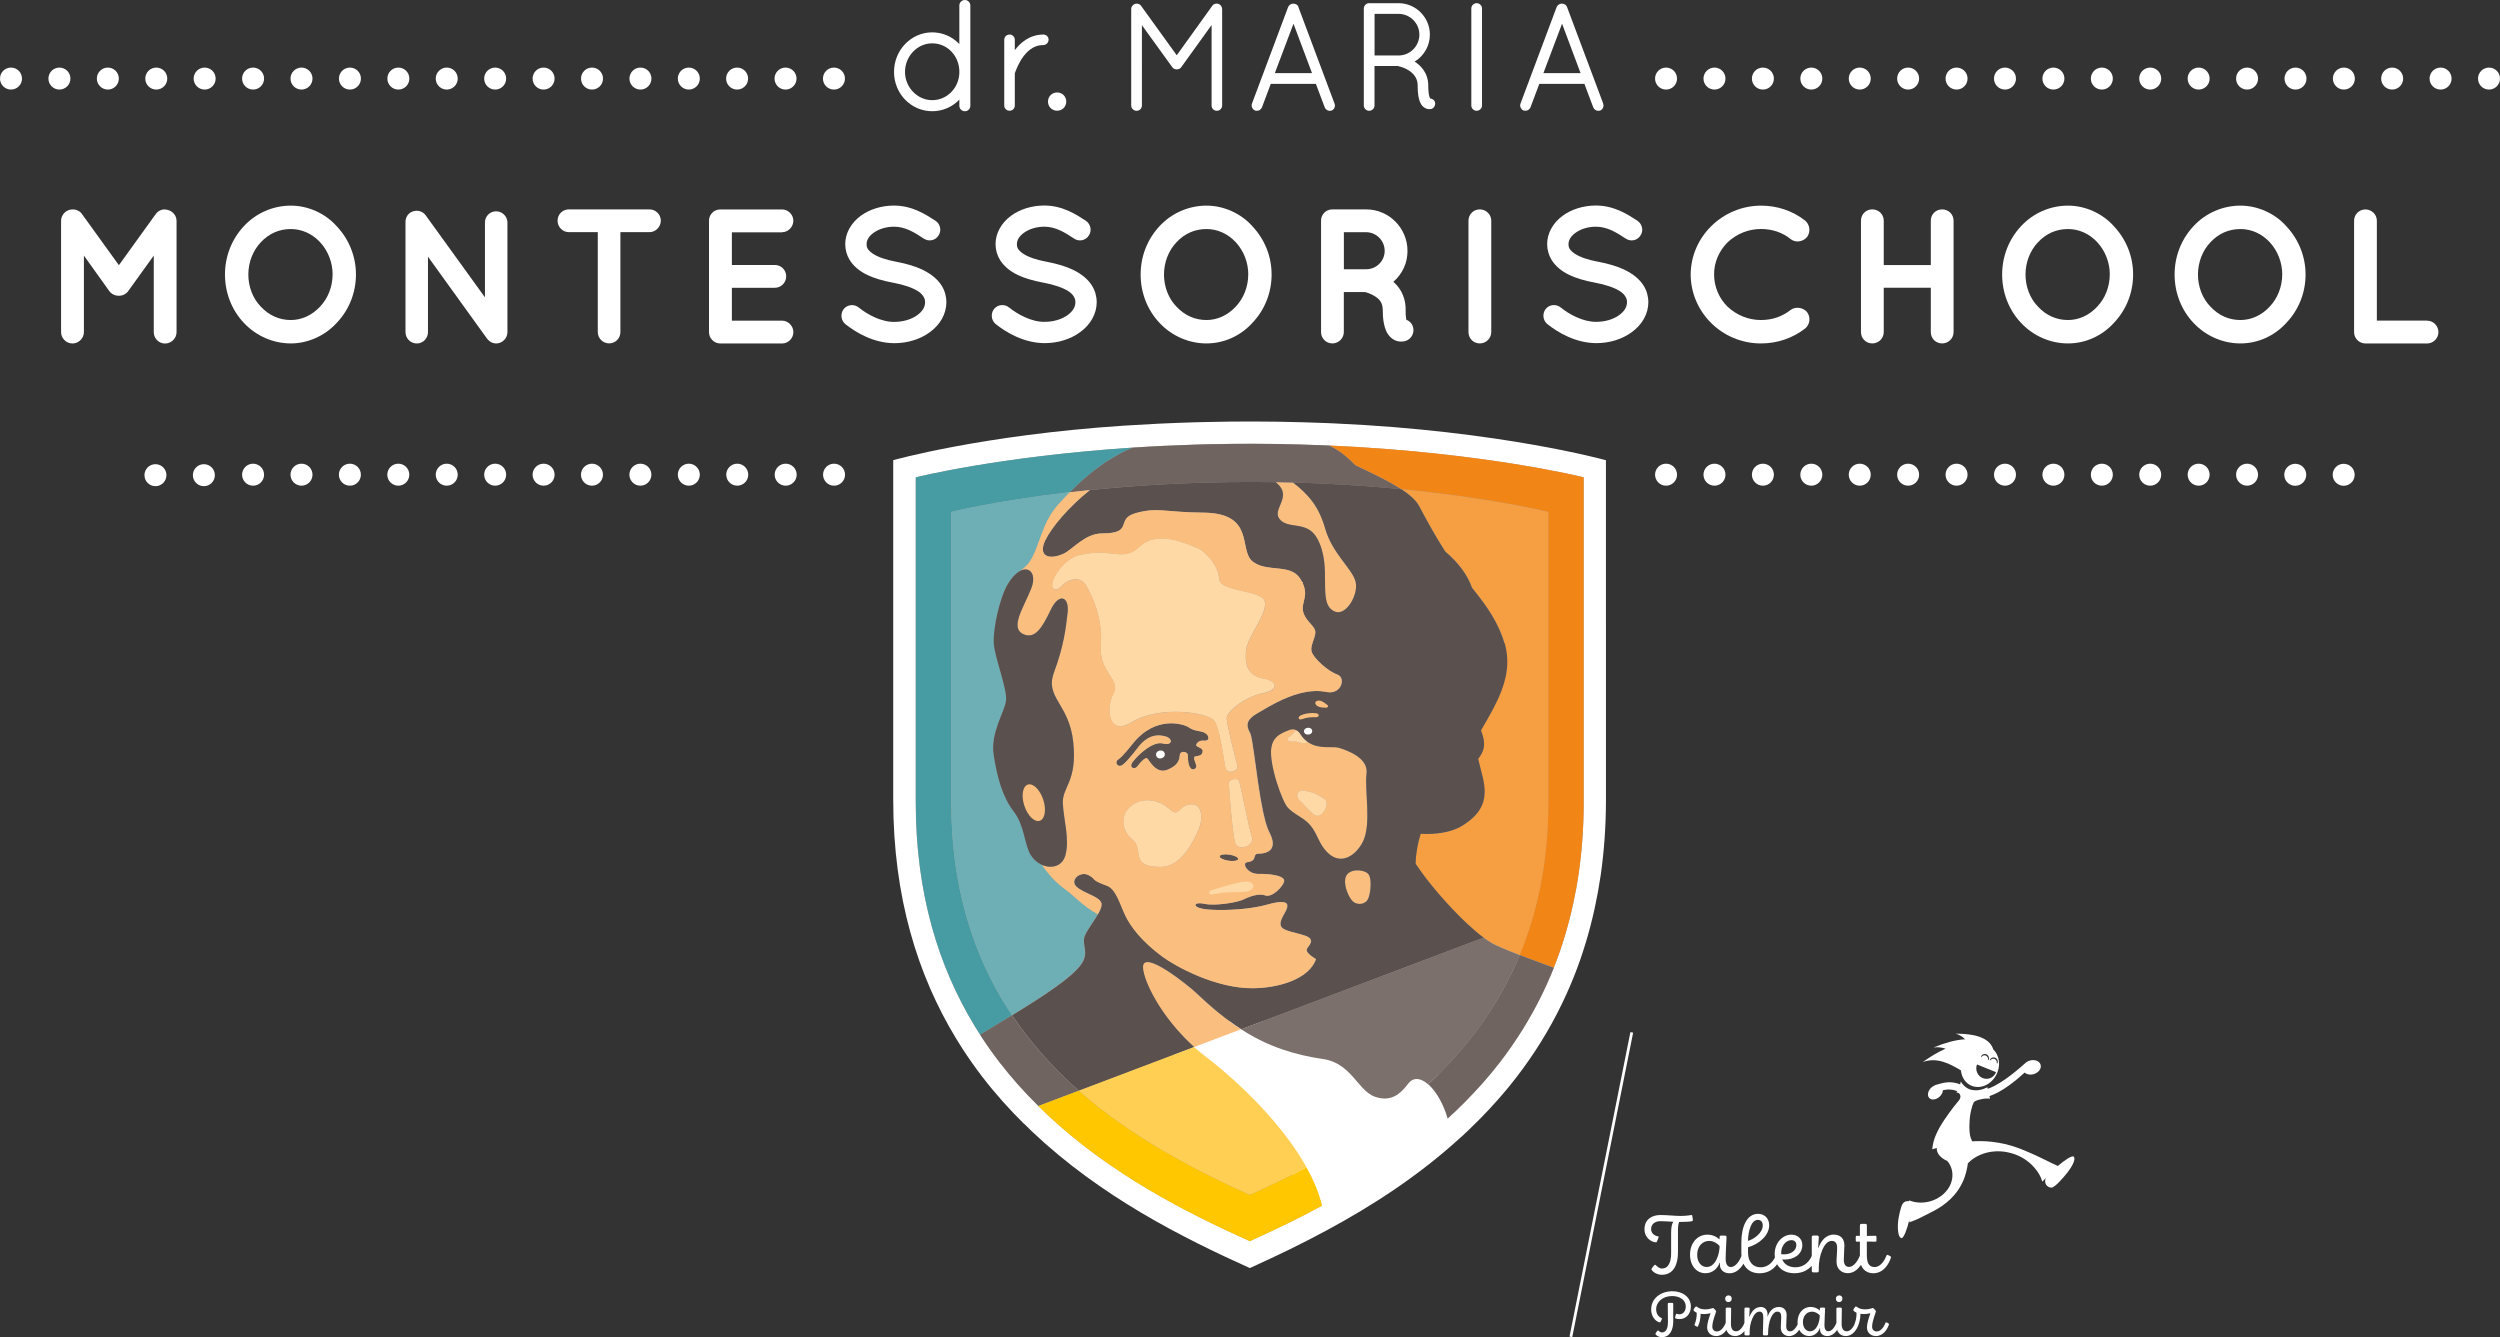 <?xml version="1.0" encoding="UTF-8"?><svg id="b" xmlns="http://www.w3.org/2000/svg" viewBox="0 0 511.6 273.66"><rect x="0" y="0" width="511.6" height="273.66" fill="#333333" stroke="none"/><g id="c"><g><path d="M209.58,229.97c.54,.53,1.07,1.07,1.62,1.59,14.11,13.35,30.72,21.7,44.56,27.94,6.27-2.86,10.3-4.8,15.78-7.75,9.21-4.96,18.74-11.09,27.41-19.03,0,0,0,.02,0,.02,.32-.29,.64-.6,.96-.9,.11-.1,.22-.2,.33-.3h0c.83-.79,1.65-1.59,2.46-2.41h0s0,0,0,0c1.32-1.34,2.62-2.72,3.88-4.15,.06-.07,.12-.14,.19-.22,.51-.59,1.02-1.19,1.53-1.79,.13-.16,.27-.32,.4-.48,.56-.69,1.12-1.39,1.67-2.1,3.48-4.53,6.62-9.5,9.27-14.99,.58-1.2,1.14-2.43,1.68-3.69,.27-.64,.54-1.29,.8-1.94,1.73-4.35,3.15-9.01,4.23-13.97,.48-2.2,.89-4.46,1.23-6.79h0c.69-4.84,1.06-9.95,1.06-15.37V94.18s-21.57-6.01-55.53-7.53c0,0,0,0,0,0-.52-.02-1.05-.05-1.58-.07-3.2-.13-6.51-.22-9.92-.28-1.61-.02-3.24-.04-4.89-.04-.33,0-.65,0-.98,0h0s-.01,0-.02,0h-.02c-1.35,0-2.68,0-4,.02-1.75,.02-3.48,.05-5.19,.09-.8,.02-1.59,.04-2.38,.06-4.92,.15-9.61,.38-14.04,.67h0c-29.17,1.93-47.3,7.07-47.3,7.07v69.48c0,20.04,5.05,35.97,12.82,48.8,.4,.66,.81,1.32,1.23,1.97,1.34,2.08,2.74,4.07,4.21,5.98,2.65,3.45,5.51,6.62,8.5,9.58" style="fill:#fff;"/><path d="M272.03,91.17s0,0,0,0c-.49-.02-.98-.04-1.48-.06-3-.12-6.1-.21-9.29-.26-1.51-.02-3.04-.04-4.59-.04-.31,0-.61,0-.92,0h0s0,0-.02,0h-.01c-1.26,0-2.51,0-3.75,.02-1.64,.02-3.26,.05-4.86,.08-.75,.02-1.49,.04-2.23,.06-4.61,.14-9,.35-13.16,.63v.02s0-.02,0-.02c-27.34,1.81-44.33,6.08-44.33,6.08v66.5c0,18.78,4.73,33.71,12.02,45.72,.38,.62,.76,1.24,1.15,1.84,1.25,1.94,2.57,3.81,3.95,5.6,2.49,3.23,5.16,6.21,7.97,8.97h0s0,0,0,0c.51,.5,1.01,1.01,1.52,1.49,13.23,12.51,28.79,20.33,41.76,26.18,5.87-2.67,9.66-4.5,14.79-7.26l-.1-.3-.3-1.04-.62-1.83-.67-1.64-.84-1.76-.98-1.78-1.55-2.36-3.93-5.35-3.92-4.27-4.5-4.64-5.19-4.39-2.74-2.06-1.04-.87-.35-.41,10.28-3.63,4.24,2.42,5.47,2.25,4.01,1,3.75,.57,2.73,1.06,1.81,1.49,1.68,1.93,1.74,1.85,1.58,1.15,1.91,.5,1.43-.16,1.7-.87,1.4-1.45,1.2-1.33,1.43-.3,1.65,.57,1.06,1,1.42,1.68,1.01,1.93,.8,1.58,.21,1.27,.12,.2c.23-.22,.47-.44,.7-.66,.1-.1,.21-.19,.32-.29h0c.78-.74,1.55-1.49,2.31-2.26h0s0,0,0,0c1.24-1.25,2.45-2.55,3.64-3.89,.06-.07,.12-.14,.18-.2,.48-.55,.96-1.11,1.43-1.68,.13-.15,.25-.3,.38-.45,.53-.65,1.05-1.3,1.57-1.97,3.26-4.24,6.2-8.9,8.69-14.04,.55-1.13,1.07-2.28,1.57-3.45,.26-.6,.51-1.21,.75-1.82,1.62-4.08,2.95-8.44,3.96-13.09,.45-2.06,.84-4.18,1.15-6.36t0,0c.65-4.53,1-9.32,1-14.4V97.68s-20.22-5.09-52.04-6.51Z" style="fill:#b0a5a2;"/><circle cx="390.48" cy="97.14" r="2.25" style="fill:#fff;"/><circle cx="400.39" cy="97.14" r="2.25" style="fill:#fff;"/><circle cx="410.3" cy="97.14" r="2.25" style="fill:#fff;"/><circle cx="420.21" cy="97.14" r="2.25" style="fill:#fff;"/><circle cx="430.12" cy="97.14" r="2.25" style="fill:#fff;"/><circle cx="440.02" cy="97.14" r="2.25" style="fill:#fff;"/><circle cx="449.93" cy="97.14" r="2.25" style="fill:#fff;"/><circle cx="459.84" cy="97.14" r="2.25" style="fill:#fff;"/><circle cx="469.7" cy="97.16" r="2.25" style="fill:#fff;"/><circle cx="479.61" cy="97.16" r="2.25" style="fill:#fff;"/><circle cx="31.81" cy="97.24" r="2.25" style="fill:#fff;"/><circle cx="41.72" cy="97.24" r="2.25" style="fill:#fff;"/><g><path d="M424.37,236.69c-.33-.31-1.91,.76-3.26,1.91-.89-.39-1.69-.81-2.49-1.19-.41-.19-.8-.4-1.2-.58l-.59-.28c-.2-.09-.4-.18-.59-.27-.19-.1-.39-.17-.59-.26-.2-.08-.39-.18-.59-.26-.4-.16-.78-.34-1.18-.49-.2-.07-.4-.16-.59-.24-.2-.08-.4-.14-.6-.21-.2-.07-.4-.15-.6-.21l-.61-.18c-1.64-.49-3.34-.76-5.11-.88-.88-.04-1.78-.05-2.7,0-.23,0-.45,.02-.68,.04,0,0,0,0,0,0,.21-.02,.41-.03,.6-.03-.16-.29-.36-.78-.44-1.2-.15-.85-.16-1.82-.1-2.8,.04-.94,.17-1.86,.43-2.76,.15-.54,.17-.68,.41-1.19,.18-.44,2.23-.95,3.35-.78l-.12-.52c.61-.22,1.2-.47,1.75-.76,.81-.43,1.57-.93,2.3-1.46,1.11-.8,2.14-1.68,3.15-2.59,.42,.37,1.1,.52,1.81,.33,1.01-.28,1.67-1.13,1.47-1.9-.2-.77-1.18-1.18-2.19-.9-.44,.12-.81,.35-1.08,.64-1.28,1.14-2.6,2.23-3.98,3.19-.7,.49-1.42,.94-2.16,1.33-.46,.25-.94,.45-1.42,.62l-.07-.31c-.88,.42-1.98,.84-3.42,.49-.22-.05-.42-.16-.61-.26-.09-.05-.2-.12-.3-.18-.6-.43-1-1.01-1.13-1.22-.02,.2-.06,.39-.11,.58-.34-.14-.7-.26-1.06-.32-.12-.03-.24-.04-.36-.06-.12-.02-.24-.03-.36-.04-.23-.02-.5-.03-.75-.01-.5,.03-.97,.12-1.41,.24-.22,.06-.44,.12-.65,.18-.21,.06-.42,.13-.59,.18v.03c-.22,.09-.45,.22-.67,.4-.73,.64-.97,1.6-.52,2.14,.44,.54,1.4,.45,2.13-.2,.45-.39,.68-.89,.71-1.35,.37-.07,.73-.13,1.07-.15,.35,0,.76,.04,1.13,.11,.26,.06,.5,.16,.74,.25-.1,.18-.18,.3-.18,.3,.67-.14,1.19,.79,.49,1.61-.71,.83-1.41,1.72-2.06,2.65-.63,.89-1.28,1.8-1.9,2.9-.3,.55-.61,1.15-.88,1.85-.27,.71-.5,1.53-.6,2.57,0,0,.36-.1,.93-.26-.09,1.06,.8,2.08,2.16,2.65,.13,.16,.25,.32,.36,.49,.16,.26,.3,.54,.41,.83,.11,.29,.18,.59,.23,.9,.04,.3,.06,.62,.04,.93-.01,.31-.06,.62-.15,.92-.07,.31-.2,.6-.32,.9-.28,.58-.67,1.11-1.12,1.57-.46,.46-1,.84-1.57,1.16-.58,.3-1.2,.53-1.84,.67-.64,.13-1.29,.19-1.95,.13-.65-.04-1.29-.19-1.9-.44v.17c-.73-.1-1.23,.24-1.47,.78-.15,.33-.74,2.16-.83,3.91-.08,1.53,.17,2.81,.73,2.87,.46,.05,1.19-1.97,1.55-3.56h.05s0,.33,0,.33c1.63-.53,3.1-1.39,4.52-2.09l.53-.27c.18-.08,.34-.2,.51-.29,.35-.18,.67-.41,1-.61,.65-.45,1.27-.93,1.84-1.48,.57-.56,1.1-1.16,1.57-1.84,.22-.35,.46-.69,.64-1.07,.21-.37,.38-.76,.55-1.16,.31-.81,.55-1.66,.71-2.55,.04-.24,.08-.48,.12-.72,.51-.54,1.09-.97,1.72-1.33,.66-.37,1.36-.65,2.1-.84,1.47-.37,3.05-.39,4.56-.03,1.51,.34,2.96,1.02,4.17,2.05,.61,.5,1.14,1.1,1.61,1.74,.46,.65,.85,1.36,1.06,2.16l.75-.74c-.1,.19-.17,.4-.17,.63,0,.74,.58,1.34,1.3,1.34,.68,0,2.49-2.1,3.23-3.05,1.13-1.44,1.79-2.86,1.31-3.3Zm-5.09,3.81l.09-.09s-.03,.04-.04,.06c-.02,0-.04,.03-.06,.04Z" style="fill:#fff;"/><path d="M407.9,214.74c-.82-2.6-4.29-3.22-7.69-3.21,.79,.21,1.41,.63,1.93,1.15-2.01,.1-4.28,.78-6.45,1.67,.88-.11,1.7,0,2.46,.25-1.57,.68-3.17,1.67-4.69,2.75,2.89-1.1,5.63,.36,7.83,1.7,.12,1.21,.71,2.31,1.73,2.92,1.81,1.08,4.24,.24,5.43-1.88,1.05-1.87,.77-4.1-.56-5.34Zm-2.12,1.04c.21-.11,.47-.12,.7-.03,.22,.09,.41,.28,.49,.52,.08,.23,.06,.49-.06,.68l-.09-.04c.04-.2,0-.39-.07-.55-.08-.16-.21-.28-.37-.35-.16-.07-.34-.07-.5-.02-.17,.06-.32,.18-.43,.35l-.07-.03c.04-.22,.2-.43,.41-.53Zm-.03,4.85c-1.08-.44-1.6-1.69-1.18-2.8,1.86,.76,2.42,.99,3.9,1.58-.42,1.11-1.64,1.65-2.72,1.21Zm2.87-3.02c.04-.2,0-.39-.07-.55-.08-.16-.21-.28-.37-.35-.16-.07-.34-.07-.5-.02-.17,.06-.32,.18-.43,.35l-.07-.03c.04-.22,.2-.43,.41-.53,.21-.11,.47-.12,.7-.03,.22,.09,.41,.28,.49,.52,.08,.23,.06,.49-.06,.68l-.09-.04Z" style="fill:#fff;"/></g><rect x="295.93" y="242.14" width="63.54" height=".57" transform="translate(25.71 516.21) rotate(-78.69)" style="fill:#fff;"/><path d="M346.43,249.69c0,.12-.05,.19-.2,.22-.33,.09-1.46,.15-2.49,.15h-.13c-.17,.44-.23,1.06-.23,1.74v4.5c0,2.1-.68,4.57-3.32,4.57-1.25,0-2.11-.89-2.11-1.13,0-.15,.58-.92,.73-.92,.07,0,.12,.03,.28,.19,.23,.22,.65,.58,1.13,.58,1.59,0,1.89-1.81,1.89-3.13v-4.17c0-1.06,.13-1.81,.45-2.27-.95-.05-2.09-.12-2.67-.12-1.13,0-1.88,.65-1.88,1.62,0,.82,.66,1.37,1.43,1.49,.07,0,.12,.03,.12,.1,0,.17-.27,.79-.4,1.03-.02,.05-.07,.09-.13,.09-.83,0-2.37-.82-2.37-2.7s1.39-2.89,3.25-2.89c1.38,0,2.97,.19,4.12,.19,1.34,0,2.14-.19,2.24-.19,.08,0,.15,.03,.17,.14,.05,.26,.13,.79,.13,.92Zm-.58,7.06c0-2.33,1.46-4.09,3.55-4.09,1.05,0,1.91,.43,2.44,.94l.05-.02v-.41c0-.2,.12-.32,.3-.32h.81c.2,0,.32,.1,.32,.34,0,.32-.18,3.09-.18,4.45,0,.96,.35,1.64,1.06,1.64,1.05,0,1.84-1.4,2.24-2.38,.03-.09,.07-.12,.13-.12,.12,0,.78,.33,.78,.48,0,.05-.02,.12-.03,.17-.37,1.15-1.49,3.13-3.4,3.13-1.16,0-1.96-.7-1.96-1.76,0-.15,.02-.31,.02-.38l-.07-.02c-.37,1.04-1.33,2.15-2.91,2.15-1.79,0-3.15-1.5-3.15-3.81Zm6.04-1.78c-.4-.48-1.23-1.03-2.11-1.03-1.43,0-2.47,1.13-2.47,2.86,0,1.5,.86,2.48,1.93,2.48,1.89,0,2.66-2.72,2.66-4.31Zm12.45,2.29c0,.05-.02,.14-.03,.19-.58,1.66-1.96,3.11-4.27,3.11s-3.69-1.64-3.69-4.14v-2.15c0-3.11,1.05-5.87,3.42-5.87,1.41,0,2.28,1.03,2.28,2.33,0,2.04-2.01,3.85-4.33,4.51v1.11c0,1.81,.98,2.99,2.54,2.99,1.76,0,2.69-1.3,3.17-2.45,.03-.09,.05-.12,.13-.12,.12,0,.78,.33,.78,.48Zm-6.63-3.32c1.33-.41,3.02-1.69,3.02-3.16,0-.67-.33-1.15-1.01-1.15-1.33,0-1.98,2.26-2.01,4.31Zm5.46,2.65c0-2.12,1.49-3.93,3.44-3.93,1.28,0,2.22,.89,2.22,2.1,0,1.98-1.76,2.99-3.55,2.99-.18,0-.4,0-.55-.02,.37,1.03,1.43,1.61,2.69,1.61,1.84,0,2.91-1.25,3.39-2.45,.03-.09,.07-.12,.13-.12,.13,0,.78,.33,.78,.48,0,.05-.02,.12-.03,.17-.51,1.57-1.99,3.13-4.47,3.13s-4.05-1.5-4.05-3.97Zm4.43-1.85c0-.6-.42-.96-1.01-.96-1.13,0-2.11,1.21-2.09,2.62,0,.07,0,.19,.02,.26,.17,.02,.33,.03,.55,.03,1.31,0,2.54-.68,2.54-1.95Zm8.23,3.59c0-1.06,.12-1.95,.12-2.96,0-.89-.32-1.44-1.11-1.44-1.69,0-2.64,3.35-2.64,5.37v.72c0,.24-.12,.36-.32,.36h-.8c-.23,0-.32-.14-.32-.36v-6.79c0-.31,.1-.39,.32-.39h.8c.2,0,.32,.1,.32,.34,0,.32-.1,1.57-.13,2.15l.07,.02c.45-1.33,1.49-2.7,3.09-2.7,1.43,0,2.21,.84,2.21,2.24,0,.51-.12,1.78-.12,2.92,0,.91,.35,1.45,1.06,1.45,1.06,0,1.88-1.42,2.26-2.38,.03-.09,.07-.12,.13-.12,.12,0,.78,.33,.78,.48,0,.05-.02,.12-.03,.17-.37,1.11-1.46,3.13-3.42,3.13-1.2,0-2.26-.85-2.26-2.22Zm11.15-1.09c0,.07-.03,.15-.05,.21-.4,1.21-1.48,3.11-3.6,3.11-1.61,0-2.72-1.18-2.72-3.09v-3.39c-.22,.02-.4,.02-.53,.02-.22,0-.32-.07-.32-.27v-.67c0-.17,.07-.27,.25-.27,.17,0,.37,0,.6,.02v-2.12c0-.22,.12-.34,.3-.34h.85c.18,0,.28,.12,.28,.32v2.15c.56-.02,1.31-.03,1.74-.03,.13,0,.22,.09,.22,.24v.7c0,.22-.08,.27-.23,.27-.45,0-1.16-.02-1.74-.03v2.72c0,1.49,.33,2.5,1.58,2.5,1.31,0,2.13-1.52,2.46-2.38,.03-.09,.07-.12,.15-.12,.12,0,.78,.33,.78,.46Zm-49.08,10.68c0-2.19,1.92-3.68,4.36-3.68,2.05,0,3.76,1.21,3.76,3.11,0,1.56-1.01,2.59-2.32,2.59-.58,0-.93-.18-.93-.26,0-.15,.21-.85,.31-.85s.23,.13,.61,.13c.7,0,1.29-.62,1.29-1.61,0-1.3-1.24-2.13-2.79-2.13-2.03,0-3.28,1.32-3.28,2.68,0,1.06,.58,1.64,1.1,1.82,.06,.03,.1,.05,.1,.1,0,.12-.2,.53-.31,.7-.03,.05-.08,.09-.13,.09-.39,0-1.78-.74-1.78-2.7Zm.86,5.04c0-.12,.43-.7,.53-.7,.04,0,.09,.04,.19,.13,.11,.1,.34,.28,.61,.28,1.04,0,1.24-1.21,1.24-2.15,0-1.26-.04-2.62-.04-3.6,0-.19,.07-.3,.24-.3h.68c.14,0,.2,.1,.2,.27v3.65c-.03,1.46-.59,3.1-2.32,3.1-.83,0-1.33-.53-1.33-.68Zm15.12-2.04s-.01,.09-.03,.13c-.33,1.01-1.2,2.36-2.67,2.36-1.05,0-1.83-.71-1.83-1.78,0-.8,.38-1.95,.69-2.85l-.03-.04c-.28,.08-.75,.17-1.25,.17-.28,0-.53-.03-.75-.06v.18c0,.72-.2,1.74-.54,2.39-.02,.06-.05,.09-.09,.09-.13,0-.63-.26-.63-.37,0-.03,.06-.18,.09-.27,.23-.55,.38-1.33,.38-1.97,0-.09,0-.18-.01-.27-.19-.09-.35-.19-.5-.31-.11-.1-.15-.17-.15-.24,0-.14,.39-.74,.55-.74,.15,0,.53,.61,1.9,.61,.85,0,1.42-.28,1.55-.28s.63,.55,.63,.67c0,.23-.78,1.97-.78,3.15,0,.59,.35,.98,.96,.98,.89,0,1.53-1.1,1.79-1.78,.03-.06,.05-.1,.1-.1,.11,0,.6,.26,.6,.36Zm-.84-5.16c0-.4,.29-.67,.68-.67,.36,0,.66,.23,.66,.65s-.25,.72-.69,.72c-.38,0-.65-.27-.65-.7Zm.11,5.44v-3.35c0-.18,.08-.26,.23-.26h.63c.16,0,.25,.06,.25,.26,0,.49-.04,2.23-.04,3.07,0,.93,.33,1.52,1.05,1.52,.88,0,1.49-1.12,1.74-1.78,.02-.06,.05-.1,.11-.1,.1,0,.59,.24,.59,.36,0,.04-.01,.09-.02,.13-.33,.95-1.15,2.36-2.63,2.36-1.16,0-1.9-.83-1.9-2.21Zm11.27,.53c0-.8,.09-1.48,.09-2.22s-.24-1.1-.79-1.1c-1.05,0-1.9,1.95-1.9,4.51,0,.23-.05,.35-.24,.35h-.6c-.14,0-.23-.12-.23-.3,0-.89,.09-1.86,.09-3.35,0-.79-.2-1.21-.79-1.21-1.3,0-2,2.64-2,3.95v.66c0,.18-.07,.26-.23,.26h-.6c-.16,0-.24-.09-.24-.27v-5.12c0-.22,.08-.3,.23-.3h.61c.16,0,.23,.09,.23,.26,0,.19-.06,1.12-.09,1.63h.05c.35-.98,1.1-2.02,2.3-2.02,.89,0,1.4,.62,1.4,1.52v.44s.03,.01,.03,.01c.3-.97,1.01-1.97,2.28-1.97,.99,0,1.6,.62,1.6,1.68,0,.37-.09,1.35-.09,2.27,0,.62,.25,1.04,.81,1.04,.8,0,1.43-1.14,1.69-1.79,.03-.06,.05-.09,.1-.09,.09,0,.59,.24,.59,.35,0,.04-.01,.12-.02,.17-.35,.99-1.2,2.33-2.58,2.33-.88,0-1.7-.62-1.7-1.68Zm3.43-1.2c0-1.75,1.1-3.08,2.68-3.08,.79,0,1.44,.32,1.84,.71h.04v-.32c0-.15,.09-.25,.23-.25h.61c.15,0,.24,.08,.24,.26,0,.25-.14,2.33-.14,3.35,0,.72,.26,1.24,.8,1.24,.79,0,1.39-1.06,1.69-1.79,.03-.06,.05-.09,.1-.09,.09,0,.59,.24,.59,.36,0,.04-.01,.09-.03,.13-.28,.86-1.13,2.36-2.57,2.36-.88,0-1.48-.53-1.48-1.33,0-.12,.01-.23,.01-.28h-.05c-.28,.77-1,1.61-2.19,1.61-1.35,0-2.38-1.13-2.38-2.88Zm4.56-1.34c-.3-.36-.93-.77-1.59-.77-1.08,0-1.87,.85-1.87,2.15,0,1.14,.65,1.87,1.45,1.87,1.43,0,2-2.05,2-3.25Zm3.28-3.43c0-.4,.29-.67,.68-.67,.36,0,.66,.23,.66,.65s-.25,.72-.69,.72c-.38,0-.65-.27-.65-.7Zm.11,5.44v-3.35c0-.18,.08-.26,.23-.26h.63c.16,0,.25,.06,.25,.26,0,.49-.04,2.23-.04,3.07,0,.93,.33,1.52,1.05,1.52,.88,0,1.49-1.12,1.74-1.78,.02-.06,.05-.1,.11-.1,.1,0,.59,.24,.59,.36,0,.04-.01,.09-.02,.13-.33,.95-1.15,2.36-2.63,2.36-1.16,0-1.9-.83-1.9-2.21Zm10.78-.28s-.01,.09-.03,.13c-.33,1.01-1.2,2.36-2.67,2.36-1.05,0-1.83-.71-1.83-1.78,0-.8,.38-1.95,.69-2.85l-.03-.04c-.28,.08-.75,.17-1.25,.17-.28,0-.53-.03-.75-.06v.18c0,.72-.2,1.74-.54,2.39-.03,.06-.05,.09-.09,.09-.13,0-.63-.26-.63-.37,0-.03,.06-.18,.09-.27,.23-.55,.38-1.33,.38-1.97,0-.09,0-.18-.01-.27-.19-.09-.35-.19-.5-.31-.11-.1-.15-.17-.15-.24,0-.14,.39-.74,.55-.74,.15,0,.53,.61,1.9,.61,.85,0,1.42-.28,1.55-.28s.63,.55,.63,.67c0,.23-.78,1.97-.78,3.15,0,.59,.35,.98,.96,.98,.89,0,1.53-1.1,1.79-1.78,.03-.06,.05-.1,.1-.1,.11,0,.6,.26,.6,.36Z" style="fill:#fff;"/><g><path d="M289.14,66.82h0c-.23-.66-.73-1.16-1.36-1.4-.11-.61-.16-1.33-.13-2.13,0-1.56-.45-3.04-1.31-4.28-.33-.49-.73-.93-1.21-1.33,1.88-1.64,2.9-3.88,2.9-6.33,0-4.69-3.79-8.5-8.46-8.5h-6.92c-1.3,0-2.31,1.02-2.31,2.31v22.8c0,1.28,1.04,2.32,2.31,2.32s2.35-1.04,2.35-2.32v-8.19h4.33c.31,.07,1.3,.36,2.1,.9,.55,.36,.91,.72,1.1,1.06,.27,.42,.4,.9,.43,1.56,0,2.07,.26,3.53,.84,4.73,.35,.61,.81,1.12,1.3,1.42,.59,.38,1.2,.46,1.65,.46,.41,0,.74-.08,.91-.13,1.23-.42,1.88-1.74,1.47-2.95Zm-5.78-15.47c0,2.07-1.7,3.75-3.79,3.75h-4.56v-7.58h4.56c2.09,0,3.79,1.72,3.79,3.83Z" style="fill:#fff;"/><g><path d="M302.82,42.85c-1.3,0-2.31,1.02-2.31,2.31v22.8c0,1.3,1.02,2.32,2.31,2.32s2.35-1.04,2.35-2.32v-22.8c0-1.28-1.06-2.31-2.35-2.31Z" style="fill:#fff;"/><path d="M336.36,58.47c-.81-1.31-2.1-2.38-3.94-3.28-1.4-.67-3.16-1.2-5.41-1.64h-.04c-2.03-.37-3.77-.98-4.76-1.67-.46-.32-.8-.65-.99-.95-.17-.28-.24-.55-.24-.98,0-.82,.48-1.61,1.39-2.28,1.1-.81,2.63-1.28,4.21-1.28,2.27,0,4.11,1.11,6.12,2.44,.49,.33,1.08,.44,1.65,.32,.57-.12,1.05-.46,1.35-.95,.33-.47,.44-1.04,.32-1.62-.12-.57-.44-1.06-.92-1.39l-.1-.07c-1.99-1.29-4.72-3.06-8.42-3.06-2.52,0-4.94,.74-6.8,2.09-2.01,1.49-3.17,3.6-3.17,5.79,0,1.18,.32,2.31,.92,3.27,.8,1.27,2.03,2.31,3.67,3.08,1.33,.63,2.98,1.13,5.07,1.53h.04c2.22,.41,4.12,1.06,5.22,1.78,.5,.33,.86,.69,1.1,1.1,.23,.39,.32,.71,.32,1.14,0,.97-.53,1.86-1.58,2.63-1.21,.89-2.93,1.39-4.72,1.39-.03,0-.06,0-.09,0-2.64,0-5.5-1.57-7.16-2.93-.94-.77-2.32-.64-3.09,.3h0c-.73,.95-.58,2.34,.34,3.09,2.23,1.76,5.77,3.87,10.01,3.9,2.72,0,5.29-.8,7.26-2.24,2.16-1.56,3.4-3.79,3.4-6.14,0-1.2-.34-2.4-.96-3.38Z" style="fill:#fff;"/></g><g><path d="M33.75,42.85c-.76,0-1.43,.34-1.89,.97l-7.53,10.45-7.53-10.44c-.39-.59-1.12-.97-1.86-.97h-.12c-1.25,0-2.32,1.06-2.32,2.31v22.8c0,1.25,1.06,2.32,2.32,2.32s2.35-1.04,2.35-2.32v-15.67s5.18,7.25,5.18,7.25c.45,.61,1.15,.97,1.93,.97h.08c.76,0,1.44-.34,1.89-.97l5.22-7.25v15.68c0,1.28,1.04,2.32,2.31,2.32s2.35-1.06,2.35-2.32v-22.8c0-1.23-1.05-2.27-2.39-2.31Z" style="fill:#fff;"/><path d="M59.52,42.08c-3.64,0-7.14,1.53-9.6,4.19-2.5,2.66-3.88,6.18-3.88,9.91s1.38,7.28,3.88,9.91c2.5,2.67,6,4.19,9.6,4.19,3.48,0,6.99-1.57,9.37-4.19,2.55-2.67,3.95-6.19,3.95-9.91s-1.4-7.19-3.95-9.9c-2.35-2.63-5.85-4.2-9.37-4.2Zm8.54,14.1c0,2.47-.94,4.88-2.58,6.59-1.64,1.76-3.76,2.72-5.97,2.72-2.34,0-4.46-.94-6.12-2.72-1.64-1.67-2.57-4.08-2.57-6.59s.94-4.92,2.58-6.63c1.64-1.76,3.75-2.68,6.12-2.68,2.23,0,4.35,.95,5.97,2.68,1.64,1.76,2.58,4.17,2.58,6.63Z" style="fill:#fff;"/><path d="M101.52,43.24c-1.26,0-2.28,1.02-2.28,2.28v15.33s-12.13-16.79-12.13-16.79c-.71-1-2.14-1.23-3.2-.51-.62,.45-.97,1.2-.93,1.97v22.45c0,1.28,1.04,2.32,2.32,2.32s2.28-1.06,2.28-2.32v-15.44s12,16.65,12,16.65c.05,.11,.15,.2,.22,.27,.44,.53,1.09,.84,1.73,.84,1.25,0,2.31-1.06,2.31-2.32v-22.45c0-1.23-1.06-2.28-2.31-2.28Z" style="fill:#fff;"/><path d="M132.92,42.85h-16.5c-1.3,0-2.32,1.02-2.32,2.31s1.04,2.35,2.32,2.35h5.91v20.44c0,1.28,1.04,2.32,2.32,2.32s2.31-1.02,2.31-2.32v-20.44h5.95c1.25,0,2.32-1.08,2.32-2.35s-1.04-2.31-2.32-2.31Z" style="fill:#fff;"/><path d="M160.04,47.52c1.25,0,2.31-1.08,2.31-2.35,0-1.25-1.06-2.31-2.31-2.31h-12.63c-1.3,0-2.32,1.02-2.32,2.31v22.8c0,1.28,1.04,2.32,2.32,2.32h.08s0,0,0,0c.01,0,.02,0,.04,0h12.52c1.25,0,2.31-1.06,2.31-2.32s-1.06-2.35-2.31-2.35h-10.28v-6.73h8.81c1.28,0,2.31-1.06,2.31-2.35s-1.06-2.31-2.31-2.31h-8.81v-6.69h10.28Z" style="fill:#fff;"/><path d="M188.78,55.19c-1.41-.67-3.16-1.2-5.41-1.64h-.04c-2.03-.37-3.77-.98-4.76-1.67-.46-.32-.8-.65-.99-.95-.17-.28-.24-.55-.24-.98,0-.82,.48-1.61,1.39-2.28,1.1-.81,2.63-1.28,4.21-1.28,2.27,0,4.11,1.11,6.11,2.44,.49,.33,1.08,.44,1.65,.32,.57-.12,1.05-.46,1.35-.95,.33-.47,.44-1.04,.33-1.62-.12-.57-.44-1.06-.92-1.39l-.1-.06c-1.99-1.29-4.72-3.06-8.42-3.06-2.53,0-4.94,.74-6.8,2.09-2.01,1.49-3.17,3.6-3.17,5.79,0,1.18,.32,2.31,.92,3.27,.8,1.27,2.03,2.31,3.67,3.08,1.33,.63,2.98,1.13,5.07,1.53h.04c2.22,.41,4.12,1.06,5.22,1.78,.5,.33,.85,.68,1.1,1.1,.23,.38,.32,.7,.32,1.14,0,.97-.53,1.86-1.58,2.63-1.21,.89-2.93,1.39-4.72,1.39-2.67,.05-5.58-1.56-7.26-2.93-.94-.77-2.32-.64-3.09,.3h0c-.73,.95-.58,2.34,.34,3.09,2.23,1.76,5.77,3.87,10.01,3.9,2.72,0,5.3-.8,7.26-2.24,2.16-1.56,3.4-3.79,3.4-6.14,0-1.2-.34-2.4-.96-3.38-.81-1.31-2.1-2.38-3.94-3.28Z" style="fill:#fff;"/><path d="M219.54,55.19c-1.4-.67-3.16-1.2-5.41-1.64h-.04c-2.03-.37-3.77-.98-4.76-1.67-.46-.32-.8-.65-.99-.95-.17-.28-.24-.55-.24-.98,0-.82,.48-1.61,1.39-2.28,1.1-.81,2.63-1.28,4.21-1.28,2.27,0,4.11,1.11,6.11,2.44,.49,.33,1.08,.44,1.65,.32,.57-.12,1.05-.46,1.35-.95,.33-.47,.44-1.04,.33-1.62-.12-.57-.44-1.06-.92-1.39l-.1-.07c-1.99-1.29-4.72-3.06-8.42-3.06-2.52,0-4.94,.74-6.8,2.09-2.01,1.49-3.17,3.6-3.17,5.79,0,1.18,.32,2.31,.92,3.27,.8,1.27,2.03,2.31,3.67,3.08,1.33,.63,2.98,1.13,5.07,1.53h.04c2.22,.41,4.12,1.06,5.22,1.78,.5,.33,.85,.68,1.1,1.1,.23,.38,.32,.7,.32,1.14,0,.97-.53,1.86-1.58,2.63-1.21,.89-2.93,1.39-4.72,1.39-2.68,.05-5.57-1.56-7.26-2.93-.94-.77-2.33-.64-3.09,.3h0c-.73,.95-.58,2.34,.34,3.09,2.23,1.76,5.77,3.87,10.01,3.9,2.72,0,5.3-.8,7.26-2.24,2.16-1.56,3.4-3.79,3.4-6.14,0-1.2-.34-2.4-.96-3.38-.81-1.31-2.1-2.38-3.94-3.28Z" style="fill:#fff;"/><path d="M246.9,42.08c-3.64,0-7.14,1.53-9.6,4.19-2.5,2.66-3.88,6.18-3.88,9.91s1.38,7.28,3.88,9.91c2.5,2.67,6,4.19,9.6,4.19s6.99-1.57,9.37-4.19c2.55-2.67,3.95-6.19,3.95-9.91s-1.4-7.19-3.95-9.9c-2.35-2.63-5.85-4.2-9.37-4.2Zm8.54,14.1c0,2.47-.94,4.88-2.58,6.59-1.64,1.76-3.76,2.72-5.97,2.72-2.34,0-4.46-.94-6.12-2.72-1.64-1.67-2.57-4.08-2.57-6.59s.94-4.92,2.58-6.63c1.64-1.76,3.75-2.68,6.12-2.68,2.23,0,4.35,.95,5.97,2.68,1.64,1.76,2.58,4.17,2.58,6.63Z" style="fill:#fff;"/><path d="M366.45,63.41c-1.73,1.38-3.78,2.08-6.1,2.08-2.52,0-4.94-.97-6.82-2.73-1.76-1.72-2.76-4.12-2.76-6.59s.96-4.74,2.76-6.58c1.88-1.76,4.3-2.73,6.82-2.73,2.33,0,4.44,.72,6.1,2.08,1,.78,2.53,.57,3.36-.46,.76-1.05,.57-2.52-.42-3.35-2.57-2-5.69-3.05-9.04-3.05-7.88,.04-14.33,6.36-14.37,14.1h0c.04,7.78,6.48,14.1,14.37,14.1,3.35,0,6.47-1.06,9.04-3.05,1-.79,1.19-2.29,.41-3.36-.82-.98-2.35-1.19-3.36-.45Z" style="fill:#fff;"/><path d="M397.43,42.85c-1.3,0-2.31,1.02-2.31,2.31v9.08h-9.63v-9.08c0-1.3-1.03-2.31-2.35-2.31s-2.31,1.02-2.31,2.31v22.8c0,1.3,1.02,2.32,2.31,2.32s2.35-1.02,2.35-2.32v-9.08h9.63v9.08c0,1.3,1.02,2.32,2.31,2.32s2.35-1.02,2.35-2.32v-22.8c0-1.3-1.03-2.31-2.35-2.31Z" style="fill:#fff;"/><path d="M423.2,42.08c-3.64,0-7.14,1.53-9.6,4.19-2.5,2.66-3.88,6.18-3.88,9.91s1.38,7.29,3.88,9.91c2.5,2.67,6,4.19,9.6,4.19s6.99-1.57,9.37-4.19c2.55-2.67,3.95-6.19,3.95-9.91s-1.4-7.19-3.95-9.9c-2.35-2.63-5.86-4.2-9.37-4.2Zm8.54,14.1c0,2.47-.94,4.88-2.58,6.59-1.64,1.76-3.76,2.72-5.97,2.72-2.34,0-4.46-.94-6.12-2.72-1.64-1.67-2.57-4.08-2.57-6.59s.94-4.92,2.58-6.63c1.64-1.76,3.75-2.68,6.12-2.68,2.23,0,4.35,.95,5.97,2.68,1.64,1.76,2.58,4.17,2.58,6.63Z" style="fill:#fff;"/><path d="M458.49,42.08c-3.64,0-7.14,1.53-9.6,4.19-2.5,2.66-3.88,6.18-3.88,9.91s1.38,7.29,3.88,9.91c2.5,2.67,6,4.19,9.6,4.19s6.99-1.57,9.37-4.19c2.55-2.67,3.95-6.19,3.95-9.91,0-3.67-1.4-7.19-3.95-9.9-2.35-2.63-5.86-4.2-9.38-4.2Zm8.54,14.1c0,2.47-.94,4.88-2.58,6.59-1.64,1.76-3.76,2.72-5.97,2.72-2.34,0-4.46-.94-6.12-2.72-1.64-1.67-2.57-4.08-2.57-6.59s.94-4.92,2.58-6.63c1.64-1.76,3.75-2.68,6.12-2.68,2.23,0,4.35,.95,5.97,2.68,1.64,1.76,2.58,4.17,2.58,6.63Z" style="fill:#fff;"/><path d="M496.68,65.61h-10.28v-20.44c0-1.28-1.06-2.31-2.35-2.31s-2.31,1.04-2.31,2.31v22.8c0,1.28,1.04,2.32,2.35,2.32h12.6c1.25,0,2.31-1.06,2.31-2.32,0-1.28-1.06-2.35-2.31-2.35Z" style="fill:#fff;"/></g></g><path d="M249.65,.97l-.06-.05c-.52-.33-1.21-.19-1.51,.27l-7.27,10.12-7.3-10.12c-.34-.47-1-.59-1.53-.25,0,0-.11,.09-.19,.17s0,0,0,0c-.19,.19-.3,.46-.3,.74V21.59c0,.6,.5,1.08,1.11,1.08s1.08-.49,1.08-1.08V5.15l6.18,8.55c.21,.33,.52,.5,1,.5,.37,0,.71-.19,.89-.48l6.19-8.6V21.59c0,.61,.47,1.08,1.08,1.08s1.08-.49,1.08-1.08V1.85c0-.16-.05-.34-.18-.59-.07-.11-.14-.18-.25-.29" style="fill:#fff;"/><path d="M265.73,1.43c-.14-.41-.56-.69-1.06-.69-.45,0-.87,.27-1.06,.68l-7.4,19.76c-.22,.53,.07,1.2,.61,1.43l.13,.03s.07,0,.11,.01c.06,0,.12,.02,.16,.02,.45,0,.85-.28,1.03-.71l1.8-4.8h9.23l1.81,4.81c.17,.42,.59,.71,1.02,.71,.07,0,.12,0,.18-.02,.03,0,.05-.01,.09-.01l.13-.03c.54-.23,.81-.88,.59-1.42l-7.4-19.76Zm2.76,13.54h-7.61l3.82-10.12,3.79,10.12Z" style="fill:#fff;"/><path d="M292.67,20.15c-.05-.07-.09-.16-.13-.28-.12-.35-.26-1.05-.26-2.36,0-2.75-1.77-4.26-2.79-4.9,1.92-1.16,3.12-3.26,3.12-5.52,0-3.55-2.88-6.44-6.41-6.44h-6.12c-.54,.05-.99,.53-.99,1.08V21.59c0,.58,.49,1.08,1.08,1.08s1.11-.48,1.11-1.08V13.5h4.76s.08,.03,.17,.06c.38,.06,1.44,.38,2.31,1,1.09,.81,1.59,1.75,1.59,2.95,0,1.72,.19,2.85,.62,3.66,.38,.77,1.14,1.17,1.74,1.17,.15,0,.28-.02,.37-.03l.12-.02c.54-.21,.84-.79,.69-1.42-.15-.41-.55-.69-.99-.72Zm-2.21-13.05c0,2.29-1.85,4.19-4.13,4.25h-5.04V2.84h4.92c2.34,0,4.25,1.91,4.25,4.25Z" style="fill:#fff;"/><path d="M302.17,.65c-.58,0-1.08,.49-1.08,1.08V21.59c0,.58,.49,1.08,1.08,1.08s1.11-.48,1.11-1.08V1.73c0-.6-.5-1.08-1.11-1.08Z" style="fill:#fff;"/><path d="M328.08,21.19l-7.4-19.75c-.14-.42-.57-.7-1.06-.7-.45,0-.87,.27-1.06,.68l-7.4,19.76c-.22,.53,.07,1.2,.61,1.43l.13,.03s.07,0,.11,.01c.06,0,.12,.02,.16,.02,.45,0,.85-.28,1.03-.71l1.8-4.8h9.23l1.81,4.81c.17,.42,.59,.71,1.02,.71,.06,0,.12,0,.18-.02,.03,0,.06-.01,.1-.01l.13-.03c.54-.23,.81-.88,.59-1.42Zm-4.63-6.22h-7.61l3.82-10.12,3.79,10.12Z" style="fill:#fff;"/><circle cx="340.94" cy="97.14" r="2.25" style="fill:#fff;"/><circle cx="350.85" cy="97.14" r="2.25" style="fill:#fff;"/><circle cx="360.76" cy="97.14" r="2.25" style="fill:#fff;"/><circle cx="370.67" cy="97.14" r="2.25" style="fill:#fff;"/><circle cx="380.58" cy="97.14" r="2.25" style="fill:#fff;"/><circle cx="390.48" cy="16.08" r="2.25" style="fill:#fff;"/><circle cx="400.39" cy="16.08" r="2.25" style="fill:#fff;"/><circle cx="410.3" cy="16.08" r="2.25" style="fill:#fff;"/><circle cx="420.21" cy="16.08" r="2.25" style="fill:#fff;"/><circle cx="430.12" cy="16.08" r="2.25" style="fill:#fff;"/><circle cx="440.02" cy="16.08" r="2.25" style="fill:#fff;"/><circle cx="449.93" cy="16.08" r="2.25" style="fill:#fff;"/><circle cx="459.84" cy="16.08" r="2.25" style="fill:#fff;"/><circle cx="469.75" cy="16.08" r="2.25" style="fill:#fff;"/><circle cx="479.65" cy="16.08" r="2.25" style="fill:#fff;"/><circle cx="489.53" cy="16.08" r="2.25" style="fill:#fff;"/><circle cx="499.44" cy="16.08" r="2.25" style="fill:#fff;"/><circle cx="509.35" cy="16.08" r="2.25" style="fill:#fff;"/><circle cx="340.94" cy="16.08" r="2.25" style="fill:#fff;"/><circle cx="350.85" cy="16.08" r="2.25" style="fill:#fff;"/><circle cx="360.76" cy="16.08" r="2.25" style="fill:#fff;"/><circle cx="370.67" cy="16.08" r="2.25" style="fill:#fff;"/><circle cx="380.58" cy="16.08" r="2.25" style="fill:#fff;"/><circle cx="51.79" cy="16.08" r="2.25" style="fill:#fff;"/><circle cx="61.7" cy="16.08" r="2.25" style="fill:#fff;"/><circle cx="71.61" cy="16.08" r="2.25" style="fill:#fff;"/><circle cx="81.52" cy="16.08" r="2.25" style="fill:#fff;"/><circle cx="91.42" cy="16.08" r="2.25" style="fill:#fff;"/><circle cx="101.33" cy="16.08" r="2.25" style="fill:#fff;"/><circle cx="111.24" cy="16.08" r="2.25" style="fill:#fff;"/><circle cx="121.15" cy="16.08" r="2.25" style="fill:#fff;"/><circle cx="131.06" cy="16.08" r="2.25" style="fill:#fff;"/><circle cx="140.96" cy="16.08" r="2.25" style="fill:#fff;"/><circle cx="150.84" cy="16.08" r="2.25" style="fill:#fff;"/><circle cx="160.75" cy="16.08" r="2.25" style="fill:#fff;"/><circle cx="170.66" cy="16.08" r="2.25" style="fill:#fff;"/><circle cx="2.25" cy="16.08" r="2.25" style="fill:#fff;"/><circle cx="12.16" cy="16.08" r="2.25" style="fill:#fff;"/><circle cx="22.07" cy="16.08" r="2.25" style="fill:#fff;"/><circle cx="31.98" cy="16.08" r="2.25" style="fill:#fff;"/><circle cx="41.88" cy="16.08" r="2.25" style="fill:#fff;"/><circle cx="81.51" cy="97.14" r="2.25" style="fill:#fff;"/><circle cx="91.42" cy="97.14" r="2.25" style="fill:#fff;"/><circle cx="101.33" cy="97.14" r="2.25" style="fill:#fff;"/><circle cx="111.24" cy="97.14" r="2.25" style="fill:#fff;"/><circle cx="121.14" cy="97.14" r="2.25" style="fill:#fff;"/><circle cx="131.05" cy="97.14" r="2.25" style="fill:#fff;"/><circle cx="140.96" cy="97.14" r="2.25" style="fill:#fff;"/><circle cx="150.87" cy="97.14" r="2.25" style="fill:#fff;"/><circle cx="160.78" cy="97.14" r="2.25" style="fill:#fff;"/><circle cx="170.68" cy="97.14" r="2.25" style="fill:#fff;"/><circle cx="51.79" cy="97.14" r="2.25" style="fill:#fff;"/><circle cx="61.7" cy="97.14" r="2.25" style="fill:#fff;"/><circle cx="71.6" cy="97.14" r="2.25" style="fill:#fff;"/><g><path d="M270.55,246.74c9.06-4.88,18.46-10.95,26.91-18.93l-3.98-10.02-38.94-9.84-16.78,5.45,32.8,33.35Z" style="fill:#fff;"/><path d="M279.65,158.32c.44-3.27-4.05-4.83-5.78-5.33-1.11-.32-3.93,.41-6.18-1.11-1.45,.54-2.2-.29-3.12-.16-1.12,.16-1.41-.56-.66-.96,.52-.27,.82-.9,1.38-1.34-.4-.21-.87-.27-1.43-.05-.98,.38-1.91,.75-2.6,1.41-.52,.49-.91,1.15-1.08,2.1-.31,1.69,.28,4.59,1.08,7.18,.77,2.49,1.75,4.7,2.33,5.27,2.29,2.26,4.15,1.88,6.03,6,3.14,6.88,7.5,4.45,9.29,.88,1.79-3.58,.3-10.63,.74-13.9Zm-10.86,8.27c-1.74-1.48-2-2.11-2.78-2.76-.78-.65-.85-2.33,.99-2.01,1.83,.32,2.47,.68,4.14,1.75,1.08,.7-.6,4.49-2.34,3.01Z" style="fill:#fabf7f;"/><path d="M275.47,179.28c-.73,1.54,.49,4.42,1.43,5.23,.94,.81,2.62,.58,3.11-.66,.49-1.24,.83-4.35-.16-5.15s-3.66-.96-4.39,.58Z" style="fill:#fabf7f;"/><path d="M277.42,119.09c-.61-2.63-4.76-5.73-6.24-10.93-1.28-4.47-3.33-6.89-6.59-9.42-1.1-.03-2.21-.05-3.33-.07-.07,0-.14,0-.21,0,.08,.06,.15,.12,.21,.17,3.34,2.83-1,5.3,.55,7.33,1.75,2.29,5.63,.24,7.72,3.98,3.37,6.04-.27,13.56,3.74,15.04,2.2,.81,4.76-3.47,4.15-6.11Z" style="fill:#fabf7f;"/><path d="M258.58,138.86c-.79-.14-1.41-.38-1.91-.69-1.75-1.1-1.9-3.15-1.66-5.25,.12-1.05,.86-2.47,1.66-3.94,1.27-2.33,2.69-4.8,2.05-6.14-.28-.58-1.06-.97-2.05-1.29-2.74-.88-7.13-1.17-7.2-3.17-.09-2.72-2.92-5.71-4.63-6.32-1.71-.61-7.84-3.79-11.63-.22-3.51,3.31-5.46,.13-12.41,1.75-2.21,.51-4.55,3-5.33,5.23-.62,1.78,.54,2.46,1.75,1.11,1.21-1.35,3.82-2.29,5.06-.07,1.24,2.23,3.37,6.39,2.97,12.14-.4,5.76,4.25,6.97,2.54,10.05-1.38,2.49-1.25,8.8,3.8,5.73,5.85-3.55,15.94-1.98,17-.13,1.12,1.96,1.84,7.92,2.16,9.44,.31,1.53,2.74,.7,2.5-.29-.25-.99-2.23-8.48-2.23-9.85,0-1.15,2.67-3.45,5.64-4.59,.58-.22,1.16-.4,1.74-.52,3.58-.71,2.9-2.53,.17-3Z" style="fill:#fed9a5;"/><path d="M256.2,171.32c-.62-1.82-2.32-10.54-2.59-11.45-.28-.91-2.16-.29-2.16,.29,0,.57,.77,10.82,1.35,12.44,.59,1.61,4.02,.54,3.4-1.28Z" style="fill:#fed9a5;"/><path d="M266.01,163.83c.78,.65,1.04,1.28,2.78,2.76,1.74,1.48,3.42-2.32,2.34-3.01-1.66-1.07-2.31-1.44-4.14-1.75-1.83-.32-1.77,1.36-.99,2.01Z" style="fill:#fed9a5;"/><path d="M263.91,150.76c-.74,.39-.46,1.11,.66,.96,.92-.13,1.66,.7,3.12,.16-.57-.38-1.1-.91-1.56-1.63-.22-.35-.51-.65-.84-.83-.56,.44-.86,1.07-1.38,1.34Z" style="fill:#fed9a5;"/><path d="M243.67,164.59c-2.59,.25-2.38,2.79-4.25,1.06-1.87-1.73-5.04-2.79-7.74-.9-2.7,1.89-2.13,5.36,0,7.02,2.61,2.02-.81,5.69,5.87,5.64,4.14-.03,6.63-5.1,7.8-7.8,.71-1.65,.9-5.26-1.69-5.01Z" style="fill:#fed9a5;"/><path d="M248.19,183.01c2.68-.61,5.54-.33,6.96-.56,1.42-.24,1.87-1.48,.52-1.96-1.35-.47-7.12,1.53-7.75,1.71-.63,.18-.74,1.04,.27,.81Z" style="fill:#fed9a5;"/><path d="M246.33,151.56c1.17,.18,1.29-.92,.32-1.53s-2.1-.28-3.35-1.17c-.97-.69-6.86-2.63-11.58,3.43,0,0-2.03,2.58-2.88,3.12-.85,.53-.15,1.8,.87,1.12,1.05-.7,3.35-3.81,3.35-3.81,1.67-2.02,3.42-2.58,5.42-2.03,1.72,.49,1.33,1.97-.47,1.46-1.98-.56-5.03,2.17-6.24,3.8-.84,1.12,.41,1.63,.96,.9,.67-.91,1.65-1.92,2.01-1.68,.36,.24,1.75,3.28,4.09,2.38,2.34-.9,2.54-2.14,2.61-3.06,.07-.92,1.68-.81,1.66,.18-.02,.99,.09,1.96,.54,2.52,.45,.56,1.31,.09,1.17-.54-.14-.63-.77-1.71-.23-1.85,.54-.13,1.43-.09,1.53-.99,.1-.9-1.51-.9-1.3-1.44s.8-.88,1.53-.81Z" style="fill:#5a514e;"/><path d="M253.37,175.8c.05-.34-.75-.75-1.8-.91-1.04-.16-1.93,0-1.98,.34-.05,.34,.75,.75,1.8,.91,1.04,.16,1.93,0,1.98-.34Z" style="fill:#5a514e;"/><path d="M277.4,95.21c-1.46-1.47-3.02-2.93-5.37-4.03-.49-.02-.98-.04-1.48-.06-3-.12-6.1-.21-9.29-.26-1.51-.02-3.04-.04-4.59-.04-.31,0-.61,0-.92,0h0s0,0-.02,0h-.01c-1.26,0-2.51,0-3.75,.02-1.64,.02-3.26,.05-4.86,.08h0c-.75,.02-1.49,.04-2.23,.06h0c-4.61,.14-9,.35-13.16,.63-5.11,2.13-9.34,5.57-12.83,9.13,1.33-.15,2.7-.31,4.12-.45,9.16-.94,20.23-1.65,32.72-1.66h0s0,0,.01,0h.01c.3,0,.6,0,.9,0,1.48,0,2.94,.02,4.37,.04,.07,0,.14,0,.21,0,1.12,.02,2.24,.04,3.33,.07,6.74,.18,12.97,.56,18.6,1.04,1.22,.1,2.42,.21,3.58,.33-2.71-1.8-6.33-3.45-9.38-4.9Z" style="fill:#6f6460;"/><path d="M275.47,179.28c-.73,1.54,.49,4.42,1.43,5.23,.94,.81,2.62,.58,3.11-.66,.49-1.24,.83-4.35-.16-5.15-.99-.8-3.66-.96-4.39,.58Z" style="fill:none;"/><path d="M267.69,151.88c-.57-.38-1.1-.91-1.56-1.63-.22-.35-.51-.65-.84-.83-.4-.21-.87-.27-1.43-.05-.98,.38-1.91,.75-2.6,1.41-.52,.49-.91,1.15-1.08,2.1-.31,1.69,.28,4.59,1.08,7.18,.77,2.49,1.75,4.7,2.33,5.27,2.29,2.26,4.15,1.88,6.03,6,3.14,6.88,7.5,4.45,9.29,.88,1.79-3.58,.3-10.63,.74-13.9,.44-3.27-4.05-4.83-5.78-5.33-1.11-.32-3.93,.41-6.18-1.11Z" style="fill:none;"/><path d="M243.67,164.59c-2.59,.25-2.38,2.79-4.25,1.06-1.87-1.73-5.04-2.79-7.74-.9-2.7,1.89-2.13,5.36,0,7.02,2.61,2.02-.81,5.69,5.87,5.64,4.15-.03,6.63-5.1,7.8-7.8,.71-1.65,.9-5.26-1.69-5.01Z" style="fill:none;"/><path d="M256.2,171.32c-.62-1.82-2.32-10.54-2.59-11.45-.28-.91-2.16-.29-2.16,.29,0,.57,.77,10.82,1.35,12.44,.59,1.61,4.02,.54,3.4-1.28Z" style="fill:none;"/><path d="M229.7,156.53c1.05-.7,3.35-3.81,3.35-3.81,1.67-2.02,3.41-2.58,5.42-2.03,1.72,.49,1.33,1.97-.47,1.46-1.98-.56-5.03,2.17-6.24,3.8-.84,1.12,.41,1.63,.96,.9,.67-.91,1.65-1.92,2.01-1.68,.36,.24,1.75,3.28,4.09,2.38,2.34-.9,2.54-2.14,2.61-3.06,.07-.92,1.68-.81,1.66,.18-.02,.99,.09,1.96,.54,2.52,.45,.56,1.31,.09,1.17-.54-.14-.63-.77-1.71-.23-1.85,.54-.13,1.43-.09,1.53-.99,.1-.9-1.51-.9-1.3-1.44,.2-.54,.8-.88,1.53-.81,1.17,.18,1.29-.92,.32-1.53-.98-.61-2.1-.28-3.35-1.17-.97-.69-6.86-2.63-11.58,3.43,0,0-2.03,2.58-2.88,3.12-.85,.53-.15,1.8,.87,1.12Z" style="fill:none;"/><path d="M251.38,176.13c1.04,.16,1.93,0,1.98-.34,.05-.34-.75-.75-1.8-.91-1.04-.16-1.93,0-1.98,.34-.05,.34,.75,.75,1.8,.91Z" style="fill:none;"/><path d="M248.19,183.01c2.68-.61,5.54-.33,6.96-.56,1.42-.24,1.87-1.48,.52-1.96-1.35-.47-7.12,1.53-7.75,1.71-.63,.18-.74,1.04,.27,.81Z" style="fill:none;"/><path d="M244.7,203.14c-1.36-1.3-11.08-9.22-10.85-5.09,.15,2.72,3.62,10.07,10.5,16.22l9.62-3.64c-3.02-1.94-6.03-4.39-9.28-7.49Z" style="fill:#fabf7f;"/><path d="M206.28,206.5c-7.01-10.98-11.61-24.76-11.61-42.28v-59.45s8.98-2.26,24.24-4.04c3.49-3.56,7.72-7.01,12.83-9.13-27.34,1.81-44.33,6.08-44.33,6.08v66.5c0,18.78,4.73,33.71,12.02,45.72,.38,.62,.76,1.24,1.15,1.84,2.19-1.35,4.4-2.69,6.53-3.99-.28-.41-.55-.83-.82-1.25Z" style="fill:#479ca4;"/><path d="M214.71,217.35c-2.73-2.93-5.29-6.12-7.61-9.59-2.13,1.31-4.33,2.65-6.53,3.99,1.25,1.94,2.57,3.81,3.95,5.6,2.49,3.23,5.16,6.21,7.97,8.97l8.26-3.12c-2.08-1.83-4.1-3.78-6.03-5.85Z" style="fill:#6f6460;"/><path d="M286.78,100.11c1.68,1.11,3.01,2.27,3.65,3.47,1.75,3.31,3.42,6.32,5.33,9.28,2.72,2.33,4.53,4.74,5.48,7.42,2.57,3.19,5.34,6.84,6.62,11.31,1.84,6.43-1.28,11.78-4.83,17.89,.59,1.59,1.21,3.42-.33,5.47-.09,.12-.17,.23-.24,.35,.99,4.64,3.66,9.49-3.39,13.75-2.31,1.39-5.62,1.74-8.38,1.58-.55,1.71-1.02,4.15-1.03,6.13,.85,1.25,1.67,2.38,2.23,3.1,2.66,3.44,7.55,8.97,11.62,11.96,.03,.02,.06,.04,.08,.06,.59,.43,1.16,.81,1.7,1.11,.98,.55,3.08,1.43,5.74,2.46,.97-2.34,1.83-4.8,2.58-7.36,.34-1.16,.67-2.34,.96-3.55,1.48-6.15,2.31-12.89,2.31-20.31v-59.45s-11.3-2.84-30.09-4.66Z" style="fill:#f59f42;"/><path d="M272.03,91.17c2.34,1.1,3.91,2.57,5.37,4.03,3.05,1.45,6.66,3.11,9.38,4.9,18.79,1.82,30.08,4.66,30.08,4.66v59.45c0,7.42-.83,14.16-2.31,20.31h0c-.29,1.21-.62,2.39-.96,3.55-.75,2.56-1.61,5.01-2.58,7.36,2.07,.8,4.48,1.69,6.96,2.58,1.62-4.08,2.95-8.44,3.96-13.09,.45-2.06,.84-4.18,1.15-6.36,0,0,0,0,0,0,.65-4.53,1-9.32,1-14.4V97.68s-20.22-5.09-52.04-6.51Z" style="fill:#f18616;"/><path d="M256.88,174.98c.05-.08,.12-.14,.22-.19-.1,.05-.17,.11-.22,.19Z" style="fill:none;"/><path d="M256.67,183.24c.48-.12,.98-.18,1.44-.16-.46-.02-.96,.04-1.44,.16Z" style="fill:none;"/><path d="M256.67,175.6c.08-.22,.1-.45,.21-.62-.11,.17-.13,.39-.21,.62h0Z" style="fill:none;"/><path d="M268.42,133.39c.44,1.35,3.38,4.03,5.24,4.63,1.68,.55,1.05,3.55-1.38,3.64,2.43-.09,3.06-3.09,1.38-3.64-1.86-.61-4.8-3.28-5.24-4.63-.14-.44-.09-.94,.05-1.44-.13,.5-.19,.99-.05,1.44Z" style="fill:none;"/><path d="M260.25,144.27c-1,.54-1.88,1.07-2.59,1.49,.71-.42,1.58-.95,2.59-1.49Z" style="fill:none;"/><path d="M264.14,116.86c.06,.02,.12,.05,.19,.08-.06-.03-.12-.05-.19-.08Z" style="fill:none;"/><path d="M256.67,146.37c.07-.05,.14-.09,.21-.14-.07,.05-.14,.09-.21,.14h0Z" style="fill:none;"/><path d="M257.07,146.11s.07-.05,.11-.07c.07-.04,.15-.09,.23-.14-.08,.05-.16,.09-.23,.14-.04,.02-.08,.05-.11,.07Z" style="fill:none;"/><path d="M258.46,166.02c-.74-3.51-1.32-8.11-1.79-11.49h0c.47,3.39,1.05,7.98,1.79,11.49Z" style="fill:none;"/><path d="M257.61,178.84c-.34,0-.66-.03-.94-.11,.29,.07,.6,.12,.94,.11h0Z" style="fill:none;"/><path d="M257.17,174.76s-.04,0-.05,.01c.01,0,.03,0,.05-.01Z" style="fill:none;"/><path d="M259.45,174.3c-.11,.06-.22,.1-.34,.15,.12-.04,.23-.09,.34-.15Z" style="fill:none;"/><path d="M225.34,185.51s-.01,.06-.02,.09c0-.03,.01-.06,.02-.09Z" style="fill:none;"/><path d="M225.39,185.21s0,.06,0,.09c0-.03,0-.06,0-.09Z" style="fill:none;"/><path d="M225.22,185.91s-.03,.08-.05,.12c.02-.04,.03-.08,.05-.12Z" style="fill:none;"/><path d="M224.91,186.59c-.08,.15-.16,.31-.26,.47,.09-.16,.18-.32,.26-.47Z" style="fill:none;"/><path d="M258.71,174.56s-.07,.02-.1,.02c.03,0,.07-.01,.1-.02Z" style="fill:none;"/><path d="M225.08,186.24c-.02,.05-.05,.11-.08,.17,.03-.06,.05-.11,.08-.17Z" style="fill:none;"/><path d="M262.68,179.88c-.22-.3-.74-.53-1.42-.7-.89-.22-2.04-.34-3.17-.34,1.12,0,2.28,.11,3.17,.34,.68,.17,1.2,.41,1.42,.7Z" style="fill:none;"/><polygon points="303.01 149.47 303.02 149.48 303.02 149.48 303.01 149.47" style="fill:none;"/><path d="M251.45,160.16c0,.57,.77,10.82,1.35,12.44,.59,1.61,4.02,.54,3.4-1.28-.62-1.82-2.32-10.54-2.59-11.45-.28-.91-2.16-.29-2.16,.29Z" style="fill:none;"/><path d="M278.91,172.22c1.79-3.58,.3-10.63,.74-13.9,.44-3.27-4.05-4.83-5.78-5.33-1.11-.32-3.93,.41-6.18-1.11-.57-.38-1.1-.91-1.56-1.63-.22-.35-.51-.65-.84-.83-.4-.21-.87-.27-1.43-.05-.98,.38-1.91,.75-2.6,1.41-.52,.49-.91,1.15-1.08,2.1-.31,1.69,.28,4.59,1.08,7.18,.77,2.49,1.75,4.7,2.33,5.27,2.29,2.26,4.15,1.88,6.03,6,3.14,6.88,7.5,4.45,9.29,.88Z" style="fill:none;"/><path d="M222.29,119.86c1.24,2.23,3.37,6.39,2.97,12.14-.4,5.76,4.25,6.97,2.54,10.05-1.38,2.49-1.25,8.8,3.8,5.73,5.85-3.55,15.94-1.98,17-.13,1.12,1.96,1.84,7.92,2.16,9.44,.31,1.53,2.74,.7,2.5-.29-.25-.99-2.23-8.48-2.23-9.85,0-1.15,2.67-3.45,5.64-4.59,.58-.22,1.16-.4,1.74-.52,3.58-.71,2.9-2.53,.17-3-.79-.14-1.41-.38-1.91-.69-1.75-1.1-1.9-3.15-1.66-5.25,.12-1.05,.86-2.47,1.66-3.94,1.27-2.33,2.69-4.8,2.05-6.14-.28-.58-1.06-.97-2.05-1.29-2.74-.88-7.13-1.17-7.2-3.17-.09-2.72-2.92-5.71-4.63-6.32-1.71-.61-7.84-3.79-11.63-.22-3.51,3.31-5.46,.13-12.41,1.75-2.21,.51-4.55,3-5.33,5.23-.62,1.78,.54,2.46,1.75,1.11,1.21-1.35,3.82-2.29,5.06-.07Z" style="fill:none;"/><path d="M253.37,175.8c.05-.34-.75-.75-1.8-.91-1.04-.16-1.93,0-1.98,.34-.05,.34,.75,.75,1.8,.91,1.04,.16,1.93,0,1.98-.34Z" style="fill:none;"/><path d="M275.47,179.28c-.72,1.54,.49,4.42,1.43,5.23,.94,.81,2.62,.58,3.11-.66,.49-1.24,.83-4.35-.16-5.15-.99-.8-3.66-.96-4.39,.58Z" style="fill:none;"/><path d="M269.14,129.19s0-.08-.02-.11c-.27-1.18-2.13-2.12-2.5-4.08,.37,1.96,2.23,2.9,2.5,4.08,0,.04,.01,.07,.02,.11Z" style="fill:none;"/><path d="M248.19,183.01c2.68-.61,5.54-.33,6.96-.56,1.42-.24,1.87-1.48,.52-1.96-1.35-.47-7.12,1.53-7.75,1.71-.63,.18-.74,1.04,.27,.81Z" style="fill:none;"/><path d="M263.98,116.8s0,0,.01,0c0,0,0,0-.01,0Z" style="fill:none;"/><path d="M261.26,116.3c.72,.07,1.43,.15,2.09,.31-.66-.16-1.37-.24-2.09-.31-1.6-.16-3.26-.29-4.59-1.17h0c1.33,.88,2.99,1.01,4.59,1.17Z" style="fill:none;"/><path d="M246.65,150.03c-.98-.61-2.1-.28-3.35-1.17-.97-.69-6.86-2.63-11.58,3.43,0,0-2.03,2.58-2.88,3.12-.85,.53-.15,1.8,.87,1.12,1.05-.7,3.35-3.81,3.35-3.81,1.67-2.01,3.41-2.58,5.42-2.03,1.72,.49,1.33,1.97-.47,1.46-1.98-.56-5.03,2.17-6.24,3.8-.84,1.12,.41,1.63,.96,.9,.67-.91,1.65-1.92,2.01-1.68,.36,.24,1.75,3.28,4.09,2.38,2.34-.9,2.54-2.14,2.61-3.06,.07-.92,1.68-.81,1.66,.18-.02,.99,.09,1.96,.54,2.52,.45,.56,1.31,.09,1.17-.54-.14-.63-.77-1.71-.23-1.85,.54-.13,1.43-.09,1.53-.99,.1-.9-1.51-.9-1.3-1.44,.2-.54,.8-.88,1.53-.81,1.17,.18,1.29-.92,.32-1.53Z" style="fill:none;"/><path d="M243.67,164.59c-2.59,.25-2.38,2.79-4.25,1.06-1.87-1.73-5.04-2.79-7.74-.9-2.7,1.89-2.13,5.36,0,7.02,2.61,2.02-.81,5.69,5.87,5.64,4.15-.03,6.63-5.1,7.8-7.8,.71-1.65,.9-5.26-1.69-5.01Z" style="fill:none;"/><path d="M256.67,146.37c.07-.05,.14-.09,.21-.14-.07,.05-.14,.09-.21,.14h0Z" style="fill:none;"/><path d="M258.46,166.02c-.74-3.51-1.32-8.11-1.79-11.49h0c.47,3.39,1.05,7.98,1.79,11.49Z" style="fill:none;"/><path d="M259.94,173.94c.63-.62,.82-1.72-.19-3.66-.36-.69-.69-1.72-.99-2.96,.3,1.24,.63,2.28,.99,2.96,1.01,1.94,.82,3.04,.2,3.66Z" style="fill:none;"/><path d="M268.42,133.39c.44,1.35,3.38,4.03,5.24,4.63,1.68,.55,1.05,3.55-1.38,3.64,2.43-.09,3.06-3.09,1.38-3.64-1.86-.61-4.8-3.28-5.24-4.63-.14-.44-.09-.94,.05-1.44-.13,.5-.19,.99-.05,1.44Z" style="fill:none;"/><path d="M257.07,146.11s.07-.05,.11-.07c.07-.04,.15-.09,.23-.14-.08,.05-.16,.09-.23,.14-.04,.02-.08,.05-.11,.07Z" style="fill:none;"/><path d="M268.46,131.95c.26-.98,.79-1.99,.68-2.77,.11,.78-.42,1.79-.68,2.77Z" style="fill:none;"/><path d="M261.26,143.74c-.35,.18-.69,.36-1.01,.53,.33-.18,.66-.36,1.01-.53,2.94-1.49,6.68-2.85,10.2-2.14,.29,.06,.56,.08,.81,.07-.25,0-.52-.01-.81-.07-3.53-.71-7.26,.65-10.2,2.14Z" style="fill:none;"/><path d="M261.26,182.42c-.76,.64-1.65,1.08-2.34,.82-.25-.09-.53-.14-.81-.16,.28,.01,.56,.06,.81,.16,.69,.25,1.58-.19,2.34-.82,.86-.72,1.54-1.7,1.53-2.22,0-.11-.04-.22-.12-.32,.07,.1,.11,.21,.12,.32,.01,.52-.67,1.5-1.53,2.22Z" style="fill:none;"/><path d="M258.53,178.84c.37,0,.74,.03,1.1,.07-.36-.03-.73-.06-1.1-.07Z" style="fill:none;"/><path d="M269.28,196.28c-.16,.46-.38,.89-.66,1.3,.26-.37,.49-.8,.66-1.3Z" style="fill:none;"/><path d="M259.52,144.68c-.7,.4-1.33,.77-1.86,1.09,.53-.31,1.16-.69,1.86-1.09Z" style="fill:none;"/><path d="M256.67,183.24c.48-.12,.98-.18,1.44-.16-.46-.02-.96,.04-1.44,.16Z" style="fill:none;"/><path d="M262.68,179.88c-.22-.3-.74-.53-1.42-.7-.27-.07-.56-.12-.86-.17,.31,.05,.6,.1,.86,.17,.68,.17,1.2,.41,1.42,.7Z" style="fill:none;"/><path d="M257.61,178.84c-.34,0-.66-.03-.94-.11,.29,.07,.6,.12,.94,.11h0Z" style="fill:none;"/><path d="M256.67,175.6c.08-.22,.1-.45,.21-.62-.11,.17-.13,.39-.21,.62h0Z" style="fill:none;"/><path d="M269.14,129.19s0-.08-.02-.11c-.27-1.18-2.13-2.12-2.5-4.08,.37,1.96,2.23,2.9,2.5,4.08,0,.04,.01,.07,.02,.11Z" style="fill:none;"/><path d="M257.17,174.76c.11-.04,.24-.07,.42-.07,.03,0,.06,0,.09,0-.03,0-.06,0-.09,0-.18,0-.31,.03-.42,.07Z" style="fill:none;"/><path d="M222.29,119.86c1.24,2.23,3.37,6.39,2.97,12.14-.4,5.76,4.25,6.97,2.54,10.05-1.38,2.49-1.25,8.8,3.8,5.73,5.85-3.55,15.94-1.98,17-.13,1.12,1.96,1.84,7.92,2.16,9.44,.31,1.53,2.74,.7,2.5-.29-.25-.99-2.23-8.48-2.23-9.85,0-1.15,2.67-3.45,5.64-4.59,.58-.22,1.16-.4,1.74-.52,3.58-.71,2.9-2.53,.17-3-.79-.14-1.41-.38-1.91-.69-1.75-1.1-1.9-3.15-1.66-5.25,.12-1.05,.86-2.47,1.66-3.94,1.27-2.33,2.69-4.8,2.05-6.14-.28-.58-1.06-.97-2.05-1.29-2.74-.88-7.13-1.17-7.2-3.17-.09-2.72-2.92-5.71-4.63-6.32-1.71-.61-7.84-3.79-11.63-.22-3.51,3.31-5.46,.13-12.41,1.75-2.21,.51-4.55,3-5.33,5.23-.62,1.78,.54,2.46,1.75,1.11,1.21-1.35,3.82-2.29,5.06-.07Z" style="fill:none;"/><polygon points="303.01 149.47 303.02 149.48 303.02 149.48 303.01 149.47" style="fill:none;"/><path d="M275.47,179.28c-.72,1.54,.49,4.42,1.43,5.23,.94,.81,2.62,.58,3.11-.66,.49-1.24,.83-4.35-.16-5.15-.99-.8-3.66-.96-4.39,.58Z" style="fill:none;"/><path d="M278.91,172.22c1.79-3.58,.3-10.63,.74-13.9,.44-3.27-4.05-4.83-5.78-5.33-1.11-.32-3.93,.41-6.18-1.11-.57-.38-1.1-.91-1.56-1.63-.22-.35-.51-.65-.84-.83-.4-.21-.87-.27-1.43-.05-.98,.38-1.91,.75-2.6,1.41-.52,.49-.91,1.15-1.08,2.1-.31,1.69,.28,4.59,1.08,7.18,.77,2.49,1.75,4.7,2.33,5.27,2.29,2.26,4.15,1.88,6.03,6,3.14,6.88,7.5,4.45,9.29,.88Z" style="fill:none;"/><path d="M251.45,160.16c0,.57,.77,10.82,1.35,12.44,.59,1.61,4.02,.54,3.4-1.28-.62-1.82-2.32-10.54-2.59-11.45-.28-.91-2.16-.29-2.16,.29Z" style="fill:none;"/><path d="M248.19,183.01c2.68-.61,5.54-.33,6.96-.56,1.42-.24,1.87-1.48,.52-1.96-1.35-.47-7.12,1.53-7.75,1.71-.63,.18-.74,1.04,.27,.81Z" style="fill:none;"/><path d="M246.65,150.03c-.98-.61-2.1-.28-3.35-1.17-.97-.69-6.86-2.63-11.58,3.43,0,0-2.03,2.58-2.88,3.12-.85,.53-.15,1.8,.87,1.12,1.05-.7,3.35-3.81,3.35-3.81,1.67-2.01,3.41-2.58,5.42-2.03,1.72,.49,1.33,1.97-.47,1.46-1.98-.56-5.03,2.17-6.24,3.8-.84,1.12,.41,1.63,.96,.9,.67-.91,1.65-1.92,2.01-1.68,.36,.24,1.75,3.28,4.09,2.38,2.34-.9,2.54-2.14,2.61-3.06,.07-.92,1.68-.81,1.66,.18-.02,.99,.09,1.96,.54,2.52,.45,.56,1.31,.09,1.17-.54-.14-.63-.77-1.71-.23-1.85,.54-.13,1.43-.09,1.53-.99,.1-.9-1.51-.9-1.3-1.44,.2-.54,.8-.88,1.53-.81,1.17,.18,1.29-.92,.32-1.53Z" style="fill:none;"/><path d="M261.26,116.3c.48,.05,.96,.1,1.42,.18-.46-.08-.94-.13-1.42-.18-1.6-.16-3.26-.29-4.59-1.17h0c1.33,.88,2.99,1.01,4.59,1.17Z" style="fill:none;"/><path d="M243.67,164.59c-2.59,.25-2.38,2.79-4.25,1.06-1.87-1.73-5.04-2.79-7.74-.9-2.7,1.89-2.13,5.36,0,7.02,2.61,2.02-.81,5.69,5.87,5.64,4.15-.03,6.63-5.1,7.8-7.8,.71-1.65,.9-5.26-1.69-5.01Z" style="fill:none;"/><path d="M253.37,175.8c.05-.34-.75-.75-1.8-.91-1.04-.16-1.93,0-1.98,.34-.05,.34,.75,.75,1.8,.91,1.04,.16,1.93,0,1.98-.34Z" style="fill:none;"/><path d="M266.09,118.45c2.06,3.27,.17,4.59,.54,6.54-.37-1.96,1.52-3.27-.54-6.54-.35-.55-.78-.96-1.26-1.25,.49,.3,.91,.7,1.26,1.25Z" style="fill:none;"/><path d="M278.91,172.22c1.79-3.58,.3-10.63,.74-13.9,.44-3.27-4.05-4.83-5.78-5.33-1.11-.32-3.93,.41-6.18-1.11-.57-.38-1.1-.91-1.56-1.63-.22-.35-.51-.65-.84-.83-.4-.21-.87-.27-1.43-.05-.98,.38-1.91,.75-2.6,1.41-.52,.49-.91,1.15-1.08,2.1-.31,1.69,.28,4.59,1.08,7.18,.77,2.49,1.75,4.7,2.33,5.27,2.29,2.26,4.15,1.88,6.03,6,3.14,6.88,7.5,4.45,9.29,.88Z" style="fill:none;"/><polygon points="303.01 149.47 303.02 149.48 303.02 149.48 303.01 149.47" style="fill:none;"/><path d="M275.47,179.28c-.72,1.54,.49,4.42,1.43,5.23,.94,.81,2.62,.58,3.11-.66,.49-1.24,.83-4.35-.16-5.15-.99-.8-3.66-.96-4.39,.58Z" style="fill:none;"/><path d="M213.81,177.2s.04,.01,.07,.02c-.02,0-.04-.01-.07-.02Z" style="fill:#5faab1;"/><path d="M213.87,177.22c.16,.04,.31,.08,.47,.1-.16-.02-.31-.06-.47-.1Z" style="fill:#5faab1;"/><path d="M214.93,177.37c-.17,0-.35-.02-.52-.04,.18,.02,.35,.04,.52,.04,0,0,0,0,0,0Z" style="fill:#5faab1;"/><path d="M214.34,177.32s.05,0,.07,.01c-.02,0-.05,0-.07-.01Z" style="fill:#5faab1;"/><path d="M221.25,197.27c1.68-2.42-.07-4,.72-5.85,.5-1.17,1.82-2.87,2.67-4.34-2.96-1.59-5-3.92-6.51-4.98-1.98-1.39-3.57-3.14-4.9-5.11,.19,.08,.38,.15,.58,.2-1.09-.31-2.13-1.04-2.81-2.13-1.41-2.25-1.26-6.04-3.55-9.03-2.29-2.99-3.35-6.92-4.09-11.5-.73-4.58,2.23-8.82,2.52-11.17,.29-2.35-2.28-8.71-2.5-11.67-.22-2.96,1.22-9.47,2.9-12.25,.86-1.43,1.76-2.28,2.56-2.68h0c.12-.09,.24-.19,.36-.28,1.75-1.21,2.55-3.35,3.42-5.75,.22-.6,.44-1.22,.68-1.84,.18-.47,.37-.94,.58-1.41,.63-1.41,1.41-2.81,2.54-4.09,.39-.44,.79-.89,1.21-1.33,.41-.45,.84-.89,1.27-1.34-15.26,1.78-24.24,4.04-24.24,4.04v59.45c0,17.52,4.61,31.3,11.61,42.28,0,0,.82,1.25,.82,1.25h0c6.52-4.01,12.24-7.73,14.16-10.48Z" style="fill:#6dafb5;"/><path d="M224.78,186.84c-.04,.07-.08,.15-.12,.22,.04-.08,.08-.15,.12-.22h0Z" style="fill:#5faab1;"/><path d="M307.85,131.58c-1.18-4.11-3.62-7.54-6.01-10.54-.2-.26-.41-.51-.61-.77,0,0,0,0,0,0-.95-2.68-2.76-5.08-5.48-7.42,0,0,0,0,0,0-1.91-2.96-3.57-5.96-5.33-9.28-.64-1.2-1.97-2.36-3.65-3.47-1.17-.11-2.36-.22-3.58-.33h0c-5.64-.48-11.87-.86-18.6-1.04,3.26,2.52,5.31,4.95,6.59,9.42,1.48,5.19,5.63,8.3,6.24,10.93,.61,2.63-1.95,6.92-4.15,6.11-4.01-1.48-.37-9.01-3.74-15.04-2.09-3.74-5.97-1.69-7.72-3.98-1.55-2.03,2.79-4.5-.55-7.33-.07-.06-.14-.12-.21-.17-1.44-.02-2.9-.04-4.37-.04-.3,0-.6,0-.9,0h0s0,0-.01,0h-.01c-12.5,0-23.56,.72-32.72,1.66-4.31,3.42-7.84,7.62-9.12,10.28-1.5,3.13,.55,4.13,3.68,2.77,1.9-.83,4.39-4.18,7.96-4.18,6.68,0,2.5-2.97,6.95-4.18,4.45-1.21,5.87-.13,13.73-.07,10.73,.09,7.18,7.62,10.09,9.98,.12,.09,.24,.17,.36,.25,1.33,.88,2.99,1.01,4.59,1.17,.48,.05,.96,.1,1.42,.18,.23,.04,.45,.08,.67,.13,.22,.05,.43,.12,.63,.19,0,0,0,0,.01,0,.05,.02,.1,.04,.15,.06,.06,.02,.12,.05,.19,.08,.17,.08,.34,.16,.5,.26,.49,.3,.91,.7,1.26,1.25,2.06,3.27,.17,4.59,.54,6.54,.37,1.96,2.23,2.9,2.5,4.08,0,.04,.01,.07,.02,.11,.11,.78-.42,1.79-.68,2.77-.13,.5-.19,1-.05,1.44,.44,1.35,3.38,4.03,5.24,4.63,1.68,.55,1.05,3.55-1.38,3.64-.25,0-.52-.01-.81-.07-3.53-.71-7.26,.65-10.2,2.14-.35,.18-.69,.36-1.01,.53-.25,.14-.49,.27-.73,.4-.7,.4-1.33,.77-1.86,1.09-.08,.05-.17,.1-.25,.14-.08,.05-.16,.09-.23,.14-.04,.02-.08,.05-.11,.07-.07,.04-.13,.08-.19,.12-.07,.05-.14,.09-.21,.14-2.04,1.41-1.37,2.65-.8,3.72,.23,.55,.5,2.23,.8,4.43,.47,3.38,1.05,7.98,1.79,11.49,.1,.46,.19,.89,.3,1.31,.3,1.24,.63,2.28,.99,2.96,1.01,1.94,.82,3.04,.19,3.66-.14,.14-.31,.26-.49,.35-.11,.06-.22,.1-.34,.15-.13,.05-.27,.09-.4,.12-.03,0-.07,.02-.1,.02-.32,.07-.64,.09-.93,.1-.03,0-.06,0-.09,0-.18,0-.31,.03-.42,.07-.01,0-.04,0-.05,.01,0,0-.02,.01-.02,.02-.1,.05-.17,.11-.22,.19,0,0,0,0,0,0-.11,.17-.13,.39-.21,.62-.13,.36-.4,.71-1.41,.84-1.04,.12-.32,1.85,1.41,2.3,.29,.07,.6,.12,.94,.11,.16,0,.32,0,.48,0,.15,0,.29,0,.44,0,.37,0,.74,.03,1.1,.07,.26,.03,.52,.06,.77,.09,.31,.05,.6,.1,.86,.17,.68,.17,1.2,.41,1.42,.7,.07,.1,.11,.21,.12,.32,.01,.52-.67,1.5-1.53,2.22-.76,.64-1.65,1.08-2.34,.82-.25-.09-.53-.14-.81-.16-.46-.02-.96,.04-1.44,.16-.93,.22-1.82,.63-2.4,.91-1.07,.51-5.57,1.3-7.81,.81-2.23-.49-2.54,.66-.2,1.05,1.85,.31,6.41,.35,10.42-.31,.93-.15,1.84-.35,2.67-.58,.77-.22,1.4-.36,1.92-.44,2.46-.38,2.37,.63,1.91,1.61-.56,1.19-1.95,2.9-.54,3.78,1.41,.88,4.88,1.1,5.49,2.07,.61,.96-.92,1.73-.72,2.43,.2,.7,1.53,1.48,1.89,1.71-.17,.5-.39,.93-.66,1.3-2.04,3-7.12,4.6-12.18,4.65-7.69,.09-15.94-4.51-18.53-6.42-4.26-3.14-6.53-6.14-7.63-8.44-1.12-2.36-1.94-5.43-3.73-6.09-3.55-1.3-2.05-1.26-3.78-2.18-1.73-.92-4.03,1.03-2.43,2.43,1.6,1.39,4.83,1.96,5.04,3.42,.01,.08,.01,.17,0,.26,0,.03,0,.06,0,.09,0,.07-.02,.14-.04,.22,0,.03-.01,.06-.02,.09-.03,.1-.06,.2-.1,.31-.01,.04-.03,.08-.05,.12-.03,.07-.06,.15-.09,.22-.02,.05-.05,.11-.08,.17-.03,.06-.06,.12-.09,.18-.04,.08-.09,.16-.13,.25-.04,.07-.08,.15-.12,.22,0,0,0,.01-.01,.02-.85,1.46-2.17,3.17-2.67,4.34-.79,1.84,.96,3.43-.72,5.85-1.91,2.76-7.64,6.47-14.16,10.48h0c2.32,3.48,4.88,6.66,7.61,9.59,1.94,2.08,3.96,4.02,6.03,5.85l23.62-8.93c-6.88-6.16-10.35-13.5-10.5-16.22-.23-4.13,9.49,3.8,10.85,5.09,3.25,3.1,6.25,5.55,9.28,7.49l47.82-18.08h0s1.65-.59,1.77-.67c-4.07-2.99-9.05-8.58-11.7-12.02-.56-.72-1.38-1.85-2.23-3.1,.01-1.99,.48-4.42,1.03-6.13,2.77,.15,6.07-.19,8.38-1.58,7.05-4.26,4.38-9.11,3.39-13.75,0,0,0,0,0,0,.07-.11,.15-.23,.24-.35,1.54-2.06,.92-3.89,.33-5.47,0,0,0,0,0,0,0,0,0,0,0,0h0c1.22-2.1,2.39-4.11,3.33-6.11,.08-.18,.17-.36,.25-.54,1.62-3.62,2.4-7.22,1.26-11.24Zm-38.23,39.76c-1.88-4.13-3.73-3.74-6.03-6-.58-.57-1.56-2.78-2.33-5.27-.81-2.6-1.39-5.5-1.08-7.18,.17-.95,.56-1.6,1.08-2.1,.7-.66,1.63-1.03,2.6-1.41,.56-.22,1.03-.16,1.43,.05,.34,.18,.62,.47,.84,.83,.46,.73,.99,1.25,1.56,1.63,2.25,1.52,5.07,.79,6.18,1.11,1.73,.5,6.22,2.06,5.78,5.33-.44,3.27,1.05,10.32-.74,13.9-1.79,3.58-6.15,6-9.29-.88Zm10.39,12.51c-.49,1.24-2.17,1.47-3.11,.66-.94-.81-2.16-3.69-1.43-5.23,.72-1.54,3.4-1.38,4.39-.58,.99,.8,.65,3.91,.16,5.15Z" style="fill:#5a514e;"/><path d="M248.19,183.01c2.68-.61,5.54-.33,6.96-.56,1.42-.24,1.87-1.48,.52-1.96-1.35-.47-7.12,1.53-7.75,1.71-.63,.18-.74,1.04,.27,.81Z" style="fill:none;"/><path d="M246.65,150.03c-.98-.61-2.1-.28-3.35-1.17-.97-.69-6.86-2.63-11.58,3.43,0,0-2.03,2.58-2.88,3.12-.85,.53-.15,1.8,.87,1.12,1.05-.7,3.35-3.81,3.35-3.81,1.67-2.01,3.41-2.58,5.42-2.03,1.72,.49,1.33,1.97-.47,1.46-1.98-.56-5.03,2.17-6.24,3.8-.84,1.12,.41,1.63,.96,.9,.67-.91,1.65-1.92,2.01-1.68,.36,.24,1.75,3.28,4.09,2.38,2.34-.9,2.54-2.14,2.61-3.06,.07-.92,1.68-.81,1.66,.18-.02,.99,.09,1.96,.54,2.52,.45,.56,1.31,.09,1.17-.54-.14-.63-.77-1.71-.23-1.85,.54-.13,1.43-.09,1.53-.99,.1-.9-1.51-.9-1.3-1.44,.2-.54,.8-.88,1.53-.81,1.17,.18,1.29-.92,.32-1.53Z" style="fill:none;"/><path d="M243.67,164.59c-2.59,.25-2.38,2.79-4.25,1.06-1.87-1.73-5.04-2.79-7.74-.9-2.7,1.89-2.13,5.36,0,7.02,2.61,2.02-.81,5.69,5.87,5.64,4.15-.03,6.63-5.1,7.8-7.8,.71-1.65,.9-5.26-1.69-5.01Z" style="fill:none;"/><path d="M253.37,175.8c.05-.34-.75-.75-1.8-.91-1.04-.16-1.93,0-1.98,.34-.05,.34,.75,.75,1.8,.91,1.04,.16,1.93,0,1.98-.34Z" style="fill:none;"/><path d="M206.27,119.45c-1.68,2.77-3.12,9.28-2.9,12.25,.22,2.96,2.79,9.32,2.5,11.67-.29,2.35-3.25,6.59-2.52,11.17,.73,4.58,1.79,8.51,4.09,11.5,2.29,2.99,2.14,6.78,3.55,9.03,.92,1.46,2.49,2.28,3.94,2.3,0,0,0,0,0,0,1.37,.01,2.61-.7,3.07-2.31,.94-3.31-.37-7.33-.51-10.7-.14-3.37,2.96-4.39,2.14-12.42-.82-8.03-5.9-9.11-3.94-14.38,1.96-5.28,2.43-8.99,2.78-12.24,.35-3.25-1.76-4.11-3.47-.51-1.7,3.57-3.13,5.91-5.41,5.03-3.16-1.22-.09-5.51,1.45-9.47,1.1-2.8-.27-4.55-2.21-3.59-.8,.4-1.7,1.25-2.56,2.68Z" style="fill:none;"/><path d="M251.45,160.16c0,.57,.77,10.82,1.35,12.44,.59,1.61,4.02,.54,3.4-1.28-.62-1.82-2.32-10.54-2.59-11.45-.28-.91-2.16-.29-2.16,.29Z" style="fill:none;"/><path d="M258.58,138.86c-.79-.14-1.41-.38-1.91-.69-1.75-1.1-1.9-3.15-1.66-5.25,.12-1.05,.86-2.47,1.66-3.94,1.27-2.33,2.69-4.8,2.05-6.14-.28-.58-1.06-.97-2.05-1.29-2.74-.88-7.13-1.17-7.2-3.17-.09-2.72-2.92-5.71-4.63-6.32-1.71-.61-7.84-3.79-11.63-.22-3.51,3.31-5.46,.13-12.41,1.75-2.21,.51-4.55,3-5.33,5.23-.62,1.78,.54,2.46,1.75,1.11,1.21-1.35,3.82-2.29,5.06-.07,1.24,2.23,3.37,6.39,2.97,12.14-.4,5.76,4.25,6.97,2.54,10.05-1.38,2.49-1.25,8.8,3.8,5.73,5.85-3.55,15.94-1.98,17-.13,1.12,1.96,1.84,7.92,2.16,9.44,.31,1.53,2.74,.7,2.5-.29-.25-.99-2.23-8.48-2.23-9.85,0-1.15,2.67-3.45,5.64-4.59,.58-.22,1.16-.4,1.74-.52,3.58-.71,2.9-2.53,.17-3Z" style="fill:none;"/><path d="M213.29,108.9c-.24,.62-.46,1.24-.68,1.84,.22-.6,.44-1.22,.68-1.84Z" style="fill:#fabf7f;"/><path d="M213.87,107.49c-.21,.47-.4,.94-.58,1.41,.18-.47,.37-.94,.58-1.41Z" style="fill:#fabf7f;"/><path d="M213.87,107.49c.63-1.41,1.41-2.81,2.54-4.09,.39-.44,.79-.89,1.21-1.33-.41,.45-.82,.89-1.21,1.33-1.13,1.28-1.92,2.68-2.54,4.09Z" style="fill:#fabf7f;"/><path d="M209.2,116.49c-.12,.09-.24,.19-.36,.28h0s0,0,0,0c.12-.09,.24-.19,.36-.28,1.75-1.21,2.55-3.35,3.42-5.75-.86,2.4-1.66,4.54-3.42,5.75Z" style="fill:#fabf7f;"/><path d="M273.66,138.03c-1.86-.61-4.8-3.28-5.24-4.63-.14-.44-.09-.94,.05-1.44,.26-.98,.79-1.99,.68-2.77,0-.04,0-.08-.02-.11-.27-1.18-2.13-2.13-2.5-4.08-.37-1.96,1.52-3.27-.54-6.54-.35-.55-.78-.96-1.26-1.25-.16-.1-.33-.19-.5-.26-.06-.03-.12-.05-.19-.08-.05-.02-.1-.04-.15-.06,0,0,0,0-.01,0-.2-.07-.41-.14-.63-.19-.22-.05-.44-.1-.67-.13-.46-.08-.94-.13-1.42-.18-1.6-.16-3.26-.29-4.59-1.17h0c-.12-.08-.25-.16-.36-.25-2.9-2.36,.64-9.89-10.09-9.98-7.86-.07-9.28-1.15-13.73,.07-4.45,1.21-.26,4.18-6.95,4.18-3.58,0-6.06,3.35-7.96,4.18-3.12,1.37-5.18,.36-3.68-2.77,1.28-2.66,4.8-6.86,9.12-10.28-1.42,.15-2.8,.3-4.12,.45-.44,.45-.86,.89-1.27,1.34-.41,.45-.82,.89-1.21,1.33-1.13,1.28-1.92,2.68-2.54,4.09-.21,.47-.4,.94-.58,1.41-.24,.62-.46,1.24-.68,1.84-.86,2.4-1.66,4.54-3.42,5.75-.12,.09-.24,.19-.36,.28,1.94-.96,3.31,.78,2.21,3.59-1.55,3.96-4.61,8.25-1.45,9.47,2.28,.88,3.71-1.45,5.41-5.03,1.71-3.6,3.82-2.74,3.47,.51-.35,3.25-.82,6.97-2.78,12.24-1.96,5.28,3.12,6.36,3.94,14.38,.82,8.03-2.28,9.05-2.14,12.42,.14,3.37,1.45,7.39,.51,10.7-.46,1.61-1.7,2.32-3.07,2.31-.56,0-1.15-.13-1.7-.37,1.33,1.97,2.92,3.72,4.9,5.11,1.51,1.06,3.55,3.39,6.51,4.98,0,0,0-.01,.01-.02,.04-.08,.08-.15,.12-.22,.04-.08,.09-.17,.13-.25,.03-.06,.06-.12,.09-.18,.03-.06,.05-.11,.08-.17,.03-.07,.06-.15,.09-.22,.02-.04,.03-.08,.05-.12,.04-.11,.07-.21,.1-.31,0-.03,.01-.06,.02-.09,.02-.07,.03-.15,.04-.22,0-.03,0-.06,0-.09,0-.09,0-.18,0-.26-.09-.64-.77-1.11-1.63-1.55-1.1-.56-2.51-1.08-3.41-1.86-.15-.13-.26-.26-.35-.4-.83-1.33,1.2-2.87,2.77-2.03,1.73,.92,.22,.88,3.78,2.18,1.8,.66,2.61,3.73,3.73,6.09,1.1,2.3,3.37,5.3,7.63,8.44,2.59,1.91,10.84,6.51,18.53,6.42,5.06-.06,10.15-1.65,12.18-4.65,.28-.41,.5-.84,.66-1.3-.36-.23-1.69-1.01-1.89-1.71-.2-.7,1.33-1.46,.72-2.43-.61-.96-4.08-1.19-5.49-2.07-1.41-.88-.02-2.58,.54-3.78,.46-.99,.55-1.99-1.91-1.61-.52,.08-1.15,.22-1.92,.44-.83,.24-1.74,.43-2.67,.58-4,.66-8.56,.63-10.42,.31-2.34-.4-2.03-1.54,.2-1.05,2.23,.49,6.74-.3,7.81-.81,.58-.28,1.48-.68,2.4-.91,.48-.12,.98-.18,1.44-.16,.28,.01,.56,.06,.81,.16,.69,.25,1.58-.19,2.34-.82,.86-.72,1.54-1.7,1.53-2.22,0-.11-.04-.22-.12-.32-.22-.3-.74-.53-1.42-.7-.27-.07-.56-.12-.86-.17-.25-.04-.5-.07-.77-.09-.36-.03-.73-.06-1.1-.07-.15,0-.29,0-.44,0-.16,0-.32,0-.48,0h0c-.34,0-.65-.03-.94-.11-1.73-.45-2.45-2.17-1.41-2.3,1-.12,1.28-.48,1.41-.84h0c.08-.22,.1-.45,.21-.62,0,0,0,0,0,0,.05-.08,.12-.14,.22-.19,0,0,.01-.01,.02-.02,.01,0,.03,0,.05-.01,.11-.04,.24-.07,.42-.07,.03,0,.06,0,.09,0,.29,0,.61-.03,.93-.1,.03,0,.07-.01,.1-.02,.14-.03,.27-.07,.4-.12,.12-.04,.23-.09,.34-.15,.18-.09,.35-.21,.49-.35,.63-.62,.82-1.72-.2-3.66-.36-.69-.69-1.72-.99-2.96-.1-.41-.2-.85-.3-1.31-.74-3.51-1.32-8.11-1.79-11.49h0c-.31-2.2-.57-3.89-.8-4.43-.56-1.07-1.24-2.31,.8-3.72h0c.07-.05,.14-.09,.21-.14,.06-.04,.13-.08,.19-.12,.04-.02,.07-.05,.11-.07,.07-.04,.15-.09,.23-.14,.08-.05,.16-.09,.25-.14,.53-.31,1.16-.69,1.86-1.09,.23-.13,.48-.27,.73-.4,.33-.18,.66-.36,1.01-.53,2.94-1.49,6.68-2.85,10.2-2.14,.29,.06,.56,.08,.81,.07,2.43-.09,3.06-3.09,1.38-3.64Zm-28.29,31.58c-1.17,2.7-3.66,7.78-7.8,7.8-6.68,.05-3.26-3.62-5.87-5.64-2.13-1.65-2.7-5.13,0-7.02,2.7-1.89,5.87-.83,7.74,.9,1.87,1.73,1.66-.81,4.25-1.06,2.59-.25,2.4,3.37,1.69,5.01Zm.97-18.04c-.73-.07-1.33,.27-1.53,.81-.2,.54,1.41,.54,1.3,1.44-.1,.9-.99,.85-1.53,.99-.54,.13,.09,1.21,.23,1.85,.14,.63-.72,1.1-1.17,.54-.45-.56-.56-1.53-.54-2.52,.02-.99-1.6-1.1-1.66-.18-.07,.92-.27,2.16-2.61,3.06-2.34,.9-3.73-2.15-4.09-2.38-.36-.24-1.33,.77-2.01,1.68-.55,.74-1.8,.23-.96-.9,1.21-1.63,4.26-4.36,6.24-3.8,1.8,.51,2.19-.97,.47-1.46-2.01-.55-3.75,.01-5.42,2.03,0,0-2.3,3.11-3.35,3.81-1.02,.68-1.73-.58-.87-1.12,.85-.53,2.88-3.12,2.88-3.12,4.72-6.06,10.61-4.12,11.58-3.43,1.25,.89,2.37,.56,3.35,1.17,.98,.61,.85,1.71-.32,1.53Zm3.26,23.66c.05-.34,.94-.49,1.98-.34,1.04,.16,1.85,.56,1.8,.91-.05,.34-.94,.49-1.98,.34-1.04-.16-1.85-.56-1.8-.91Zm6.61-3.9c.62,1.82-2.81,2.89-3.4,1.28-.59-1.61-1.35-11.86-1.35-12.44,0-.57,1.88-1.2,2.16-.29,.28,.91,1.97,9.63,2.59,11.45Zm2.22-29.46c-.58,.12-1.17,.3-1.74,.52-2.97,1.14-5.64,3.44-5.64,4.59,0,1.37,1.98,8.86,2.23,9.85,.25,.99-2.18,1.82-2.5,.29-.31-1.53-1.03-7.49-2.16-9.44-1.06-1.85-11.15-3.42-17,.13-5.05,3.07-5.18-3.25-3.8-5.73,1.71-3.08-2.95-4.3-2.54-10.05,.4-5.76-1.73-9.92-2.97-12.14-1.24-2.23-3.85-1.28-5.06,.07-1.21,1.35-2.37,.67-1.75-1.11,.78-2.23,3.12-4.71,5.33-5.23,6.95-1.62,8.9,1.55,12.41-1.75,3.79-3.57,9.92-.38,11.63,.22,1.71,.61,4.54,3.6,4.63,6.32,.07,2,4.45,2.29,7.2,3.17,.99,.32,1.77,.71,2.05,1.29,.65,1.34-.78,3.81-2.05,6.14-.8,1.48-1.55,2.9-1.66,3.94-.24,2.1-.08,4.15,1.66,5.25,.5,.31,1.12,.55,1.91,.69,2.73,.47,3.41,2.29-.17,3Z" style="fill:#fabf7f;"/><path d="M262.68,116.48c.23,.04,.45,.08,.67,.13-.22-.05-.44-.1-.67-.13Z" style="fill:#fabf7f;"/><path d="M258.61,174.58c-.32,.07-.64,.09-.93,.1,.29,0,.61-.03,.93-.1Z" style="fill:#fabf7f;"/><path d="M258.09,178.83c.15,0,.29,0,.44,0-.15,0-.29,0-.44,0Z" style="fill:#fabf7f;"/><path d="M259.63,178.91c.26,.03,.52,.06,.77,.09-.25-.04-.5-.07-.77-.09Z" style="fill:#fabf7f;"/><path d="M263.35,116.61c.22,.05,.43,.12,.63,.19-.2-.07-.41-.14-.63-.19Z" style="fill:#fabf7f;"/><path d="M257.12,174.78s-.02,.01-.02,.02c0,0,.01-.01,.02-.02Z" style="fill:#fabf7f;"/><path d="M263.99,116.8c.05,.02,.1,.04,.15,.06-.05-.02-.1-.04-.15-.06Z" style="fill:#fabf7f;"/><path d="M259.11,174.44c-.13,.05-.27,.09-.4,.12,.14-.03,.27-.07,.4-.12Z" style="fill:#fabf7f;"/><path d="M257.07,146.11c-.07,.04-.13,.08-.19,.12,.06-.04,.13-.08,.19-.12Z" style="fill:#fabf7f;"/><path d="M256.88,174.98s0,0,0,0c0,0,0,0,0,0Z" style="fill:#fabf7f;"/><path d="M257.66,145.76c-.08,.05-.17,.1-.25,.14,.08-.05,.16-.09,.25-.14Z" style="fill:#fabf7f;"/><path d="M224.65,187.06s0,.01-.01,.02h0s0-.01,.01-.02Z" style="fill:#fabf7f;"/><path d="M259.45,174.3c.97-.51,1.54-1.62,.3-4.01-.48-.92-.9-2.45-1.29-4.27,.38,1.82,.81,3.35,1.29,4.27,1.24,2.39,.67,3.5-.3,4.01Z" style="fill:#fabf7f;"/><path d="M258.09,178.83c-.16,0-.32,0-.48,0h0c.16,0,.32,0,.48,0Z" style="fill:#fabf7f;"/><path d="M257.17,174.76c.11-.04,.24-.07,.42-.07,.31,0,.66-.03,1.02-.11-.36,.07-.71,.1-1.02,.11-.18,0-.31,.03-.42,.07Z" style="fill:#fabf7f;"/><path d="M225.39,184.95c.01,.08,0,.17,0,.26,0-.09,0-.18,0-.26Z" style="fill:#fabf7f;"/><path d="M268.46,131.95c.26-.98,.79-1.99,.68-2.77,.11,.78-.42,1.79-.68,2.77Z" style="fill:#fabf7f;"/><path d="M266.09,118.45c2.06,3.27,.17,4.59,.54,6.54-.37-1.96,1.52-3.27-.54-6.54-.47-.74-1.07-1.21-1.77-1.51,.69,.31,1.3,.77,1.77,1.51Z" style="fill:#fabf7f;"/><path d="M225.32,185.6c-.03,.1-.06,.2-.1,.31,.04-.11,.07-.21,.1-.31Z" style="fill:#fabf7f;"/><path d="M225.38,185.3c0,.07-.02,.14-.04,.22,.02-.07,.03-.15,.04-.22Z" style="fill:#fabf7f;"/><path d="M225.17,186.02c-.03,.07-.06,.15-.09,.22,.03-.07,.06-.15,.09-.22Z" style="fill:#fabf7f;"/><path d="M225,186.41c-.03,.06-.06,.12-.09,.18,.03-.06,.06-.12,.09-.18Z" style="fill:#fabf7f;"/><path d="M289.3,220.9c-.07,.02-.15,.05-.22,.09,.07-.03,.14-.06,.22-.09Z" style="fill:none;"/><path d="M305.27,192.99c-.54-.3-1.11-.68-1.7-1.11l-49.59,18.75c.89,.58,1.79,1.11,2.69,1.6,1.5,.81,3.02,1.51,4.59,2.1,.45,.17,.9,.34,1.36,.49,2.52,.85,5.18,1.47,8.11,1.9,.83,.12,1.56,.34,2.23,.62,0,0,0,0,0,0h0c1.38,.59,2.44,1.48,3.36,2.44,1.79,1.86,3.06,3.98,5.11,4.68,.51,.18,.99,.27,1.44,.32,2.7,.26,4.27-1.69,5.29-3,0,0,0,0,0,0,.06-.08,.13-.16,.19-.23,0,0,0,0,0,0,.2-.22,.41-.38,.62-.5,.03-.02,.06-.04,.09-.05,.07-.04,.14-.06,.22-.09,.07-.03,.15-.04,.23-.06,.82-.18,1.78,.21,2.72,1.04,1.22-1.12,2.41-2.28,3.58-3.49,.13-.13,.25-.26,.37-.39,.2-.21,.41-.43,.61-.64h0c4.69-5.03,8.89-10.83,12.21-17.54,.41-.83,.8-1.67,1.19-2.52,.27-.61,.53-1.22,.79-1.84-2.66-1.03-4.76-1.9-5.74-2.46Z" style="fill:#7c706c;"/><path d="M312.19,195.9c-.41-.15-.8-.31-1.19-.45-.26,.62-.52,1.23-.79,1.84-.38,.85-.78,1.7-1.19,2.52-3.32,6.71-7.52,12.5-12.21,17.54-.2,.22-.41,.43-.61,.64-.12,.13-.25,.26-.37,.39-.99,1.02-2.01,2.01-3.04,2.97,0,0,0,0,0,0-.18,.17-.36,.34-.55,.51,1.34,1.17,2.65,3.19,3.56,5.67,.17,.47,.31,.93,.44,1.39,1.19-1.09,2.36-2.22,3.52-3.38h0s0,0,0,0c1.24-1.25,2.45-2.55,3.64-3.89,.06-.07,.12-.14,.18-.2,.48-.55,.96-1.11,1.43-1.68,.13-.15,.25-.3,.38-.45,.53-.65,1.05-1.3,1.57-1.97,3.26-4.24,6.2-8.9,8.69-14.04,.55-1.13,1.07-2.28,1.57-3.45,.26-.6,.51-1.21,.75-1.82-2.02-.73-3.99-1.45-5.77-2.13Z" style="fill:#6f6460;"/><path d="M288.99,221.04s.06-.04,.09-.05c-.03,.02-.06,.03-.09,.05Z" style="fill:#fff;"/><ellipse cx="267.69" cy="149.63" rx=".84" ry=".7" transform="translate(-14.11 28.65) rotate(-5.97)" style="fill:#fff;"/><ellipse cx="237.46" cy="154.41" rx=".9" ry=".81" transform="translate(-31.29 64.97) rotate(-14.63)" style="fill:#fff;"/><path d="M270.04,143.37c.61,.07,1.41,.76,1.62,.92,.21,.16,.12,.55-.33,.53-.45-.02-1.43,.03-1.97-.53-.54-.56,.06-.99,.67-.92Z" style="fill:#fabf7f;"/><path d="M266.55,147.14c.88-.34,1.82-.39,2.68-.37,.85,.02,.8-.72,.12-.81-.95-.13-2.18,0-3.06,.39-.88,.38-.61,1.13,.26,.79Z" style="fill:#fabf7f;"/><path d="M211,175.07c1.78,2.83,6.07,3.3,7.01,0,.94-3.31-.37-7.33-.51-10.7s2.96-4.39,2.14-12.42c-.82-8.03-5.9-9.11-3.94-14.38,1.96-5.28,2.43-8.99,2.78-12.24,.35-3.25-1.76-4.11-3.47-.51-1.7,3.57-3.13,5.91-5.41,5.03-3.16-1.22-.09-5.51,1.45-9.47,1.55-3.96-1.82-5.81-4.78-.91-1.68,2.77-3.12,9.28-2.9,12.25,.22,2.96,2.79,9.32,2.5,11.67-.29,2.35-3.25,6.59-2.52,11.17,.73,4.58,1.79,8.51,4.09,11.5,2.29,2.99,2.14,6.78,3.55,9.03Z" style="fill:#5a514e;"/><ellipse cx="211.55" cy="164.27" rx="2.03" ry="3.9" transform="translate(-40.89 74.77) rotate(-18.31)" style="fill:#fabf7f;"/><path d="M255.67,180.48c1.35,.47,.9,1.72-.52,1.96-1.42,.24-4.28-.04-6.96,.56-1.01,.23-.9-.63-.27-.81,.63-.18,6.4-2.18,7.75-1.71Z" style="fill:#fed9a5;"/><path d="M222.19,224.46h0c.3,.26,.61,.52,.92,.77,10.8,8.89,23.7,15.3,32.66,19.31,4.82-2.21,7.56-3.51,11.61-5.64h0s0,0,0,0c-4.23-7.62-11.26-14.8-16.78-19.53-.86-.74-1.67-1.41-2.44-2.02-.45-.36-.88-.7-1.29-1.01-.88-.67-1.72-1.36-2.51-2.07l-23.62,8.94s0,0,0,0c.48,.42,.96,.84,1.45,1.25Z" style="fill:#ffcf53;"/><path d="M267.38,238.9h0c-4.05,2.13-6.8,3.43-11.61,5.64-8.95-4.02-21.86-10.42-32.66-19.31-.31-.25-.61-.51-.92-.77-.49-.41-.97-.83-1.45-1.25,0,0,0,0,0,0l-8.26,3.12c.51,.5,1.01,1.01,1.52,1.49,13.23,12.51,28.79,20.33,41.76,26.18,5.87-2.68,9.66-4.5,14.79-7.26-.62-2.61-1.74-5.25-3.18-7.83Z" style="fill:#fec700;"/></g><g><path d="M214.59,8.15c0-.61-.47-1.08-1.08-1.08-2.89,0-4.8,1.8-5.84,3.2v-2.12c0-.6-.47-1.08-1.05-1.08-.63,0-1.11,.46-1.11,1.08v13.43c0,.62,.48,1.08,1.11,1.08,.58,0,1.05-.48,1.05-1.08v-6.55s0-.04,.04-.13c.26-.74,.83-2.15,1.74-3.38,1.21-1.57,2.5-2.3,4.05-2.3,.58,0,1.08-.49,1.08-1.08Z" style="fill:#fff;"/><path d="M216.33,18.92c-1.05,0-1.87,.82-1.87,1.87s.82,1.87,1.87,1.87,1.87-.82,1.87-1.87-.82-1.87-1.87-1.87Z" style="fill:#fff;"/><path d="M197.46,0c-.63,0-1.14,.5-1.14,1.11v7.91c-1.46-1.54-3.44-2.4-5.56-2.4-4.31,0-7.81,3.63-7.81,8.1s3.51,8.04,7.81,8.04c2.13,0,4.11-.85,5.56-2.38v1.27c0,.61,.51,1.11,1.14,1.11s1.11-.51,1.11-1.11V1.11c0-.6-.51-1.11-1.11-1.11Zm-1.14,14.46v.5c-.12,3.11-2.57,5.54-5.56,5.54s-5.56-2.59-5.56-5.78,2.5-5.85,5.56-5.85,5.44,2.46,5.56,5.6Z" style="fill:#fff;"/></g></g></g></svg>